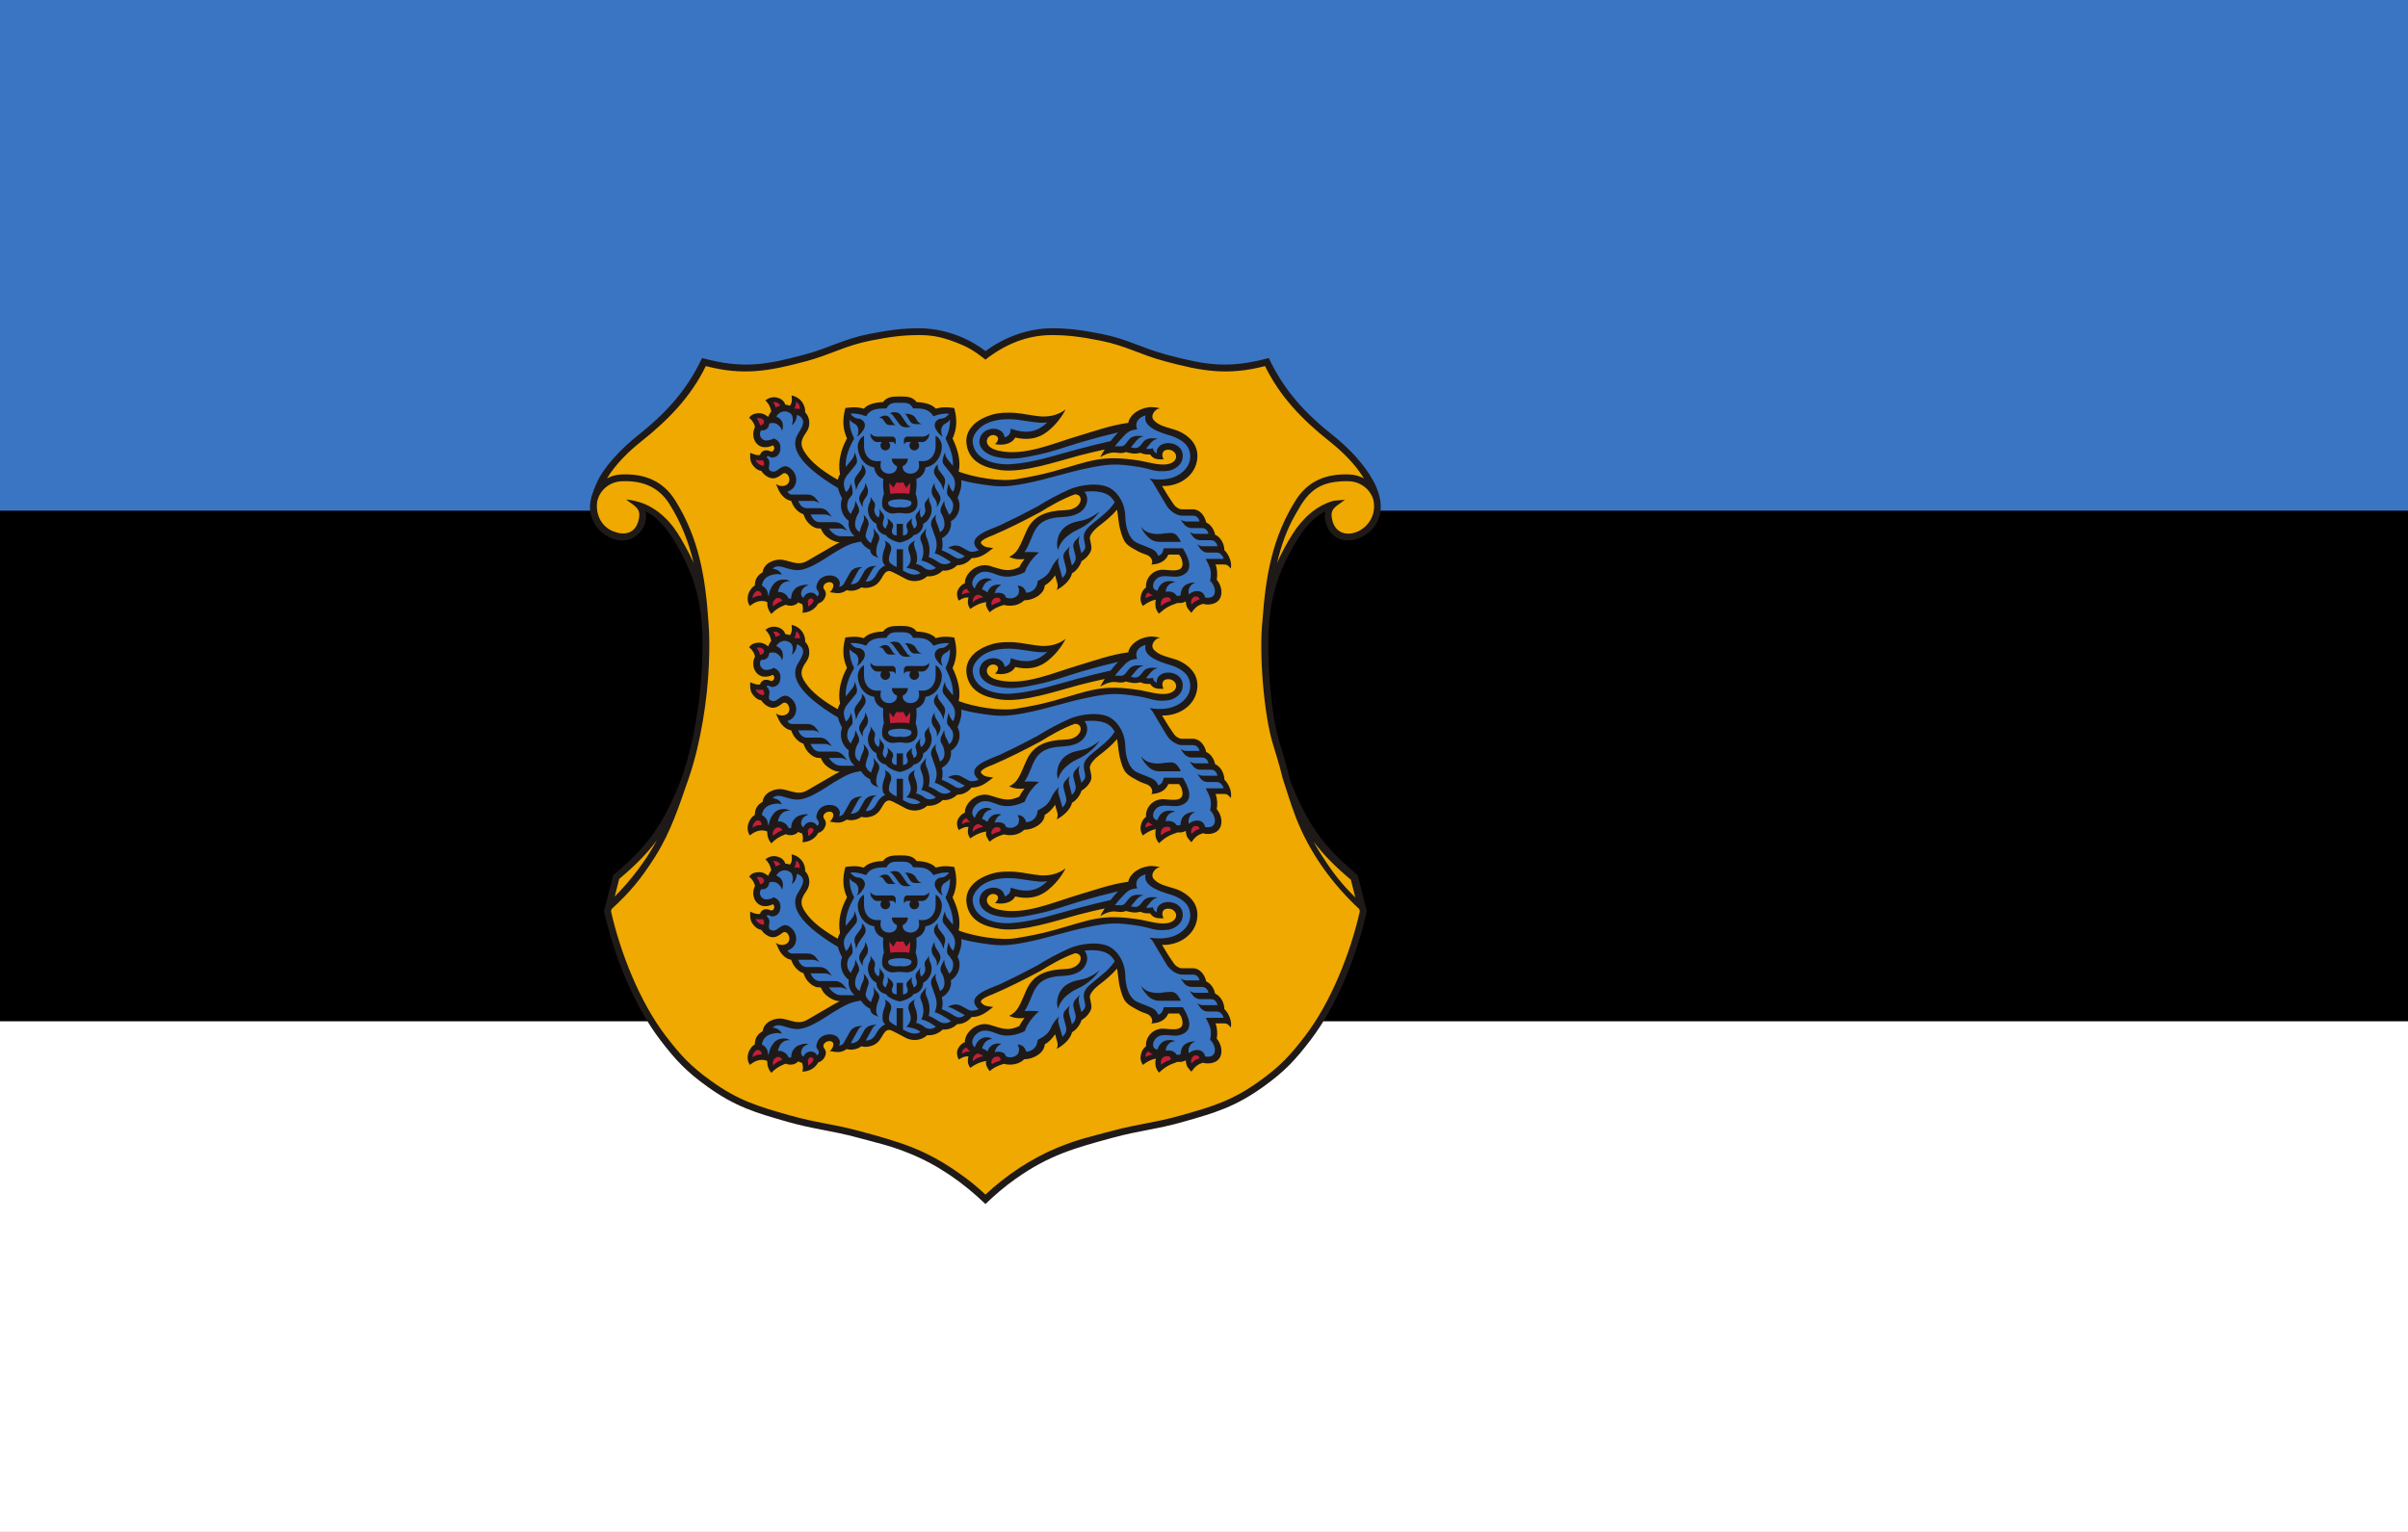 <?xml version="1.0" encoding="UTF-8" standalone="no"?>
<!-- Created with Inkscape (http://www.inkscape.org/) -->

<svg
   xmlns:svg="http://www.w3.org/2000/svg"
   xmlns="http://www.w3.org/2000/svg"
   xmlns:xlink="http://www.w3.org/1999/xlink"
   version="1.1"
   width="1100"
   height="700"
   id="svg2932">
  <defs
     id="defs2934" />
  <rect
     width="1100"
     height="700"
     x="-4.8828124e-06"
     y="3.9062456e-08"
     id="rect2820"
     style="fill:#3a75c4" />
  <rect
     width="1100"
     height="466.667"
     x="-4.8828124e-06"
     y="233.333"
     id="rect2822"
     style="fill:#000000" />
  <rect
     width="1100"
     height="233.333"
     x="-4.8828124e-06"
     y="466.667"
     id="rect2824"
     style="fill:#ffffff" />
  <g
     transform="matrix(1.097,0,0,1.097,148.46,149.998)"
     id="CoA">
    <path
       d="M 275.014,11.27 C 270.712,7.896 267.915,6.32 262.8,4.39 257.052,2.222 253.002,1.421 247.331,1.421 c -6.875,0 -12.588,0.775 -20.469,2.344 -10.793,2.148 -16.406,5.781 -26.875,8.594 -10.528,2.829 -16.771,4.66 -27.656,4.063 -5.732,-0.314 -8.992,-0.84 -14.532,-2.344 -2.491,5.262 -4.203,8.126 -7.656,12.813 -4.181,5.676 -7.282,8.297 -12.344,13.203 -5.039,4.885 -8.77,6.707 -13.516,11.875 -4.356,4.745 -7.376,7.286 -9.922,13.203 -1.426,3.314 -2.585,5.3 -2.5,8.906 0.062,2.602 0.288,4.217 1.563,6.485 1.566,2.785 3.196,4.226 6.172,5.391 2.562,1.002 4.453,1.503 7.031,0.547 2.873,-1.066 4.431,-2.903 5.234,-5.859 0.472,-1.735 0.676,-2.944 0,-4.61 -0.458,-1.129 -0.919,-1.743 -1.875,-2.5 2.498,0.648 3.889,1.237 6.094,2.578 2.802,1.705 4.06,3.186 6.25,5.625 3.026,3.371 4.198,5.733 6.406,9.688 5.863,10.499 7.827,17.449 9.375,29.375 0.978,7.524 0.622,11.871 0.313,19.453 -0.52,12.751 -1.507,20 -4.45,32.417 -1.91,8.059 -2.902,12.71 -6.175,20.317 -6.849,15.92 -13.259,24.518 -26.563,35.625 l -3.594,14.219 c 2.603,11.66 4.773,18.173 9.688,29.063 4.377,9.7 6.972,15.297 13.438,23.75 6.418,8.39 10.665,12.894 19.24,19.063 11.469,8.25 19.591,10.676 33.183,14.531 11.016,3.125 17.897,3.514 29.141,6.563 8.614,2.336 13.672,3.359 21.875,6.719 7.875,3.226 12.112,5.713 19.063,10.625 4.849,3.427 7.458,5.579 11.746,9.688 4.288,-4.108 6.897,-6.261 11.746,-9.688 6.95,-4.912 11.187,-7.399 19.063,-10.625 8.203,-3.359 13.261,-4.383 21.875,-6.719 11.243,-3.049 18.125,-3.438 29.141,-6.563 13.591,-3.855 21.714,-6.281 33.183,-14.531 8.574,-6.169 12.822,-10.673 19.24,-19.063 6.465,-8.453 9.06,-14.05 13.438,-23.75 4.914,-10.89 7.084,-17.402 9.688,-29.063 l -3.594,-14.219 c -13.305,-11.106 -19.715,-19.704 -26.563,-35.625 -3.272,-7.606 -0.078,-0.625 -6.172,-20.313 -2.287,-7.389 -3.934,-19.669 -4.453,-32.422 -0.311,-7.582 -0.666,-11.929 0.312,-19.453 1.549,-11.926 3.513,-18.876 9.376,-29.375 2.207,-3.955 3.38,-6.317 6.406,-9.688 2.189,-2.439 3.447,-3.92 6.25,-5.625 2.204,-1.341 3.596,-1.93 6.094,-2.578 -0.956,0.757 -1.417,1.371 -1.875,2.5 -0.677,1.666 -0.473,2.875 0,4.61 0.803,2.956 2.361,4.793 5.234,5.859 2.578,0.956 4.469,0.455 7.031,-0.547 2.977,-1.165 4.605,-2.605 6.172,-5.391 1.273,-2.269 1.5,-3.884 1.563,-6.485 0.084,-3.606 -1.074,-5.592 -2.5,-8.906 -2.545,-5.917 -5.566,-8.458 -9.922,-13.203 -4.746,-5.168 -8.479,-6.99 -13.516,-11.875 -5.063,-4.906 -8.163,-7.527 -12.344,-13.203 -3.453,-4.687 -5.166,-7.551 -7.656,-12.813 -5.541,1.504 -8.801,2.029 -14.531,2.344 -10.887,0.598 -17.129,-1.233 -27.657,-4.063 C 339.576,9.545 333.963,5.913 323.17,3.764 315.289,2.196 309.576,1.42 302.701,1.42 c -5.671,0 -9.722,0.801 -15.469,2.969 -5.119,1.931 -7.916,3.507 -12.218,6.881 l 0,0 z"
       id="path2828"
       style="fill:#EFA900" />
    <path
       d="m 411.685,213.854 c 0.916,1.711 1.899,3.405 2.967,5.084 4.945,7.78 8.613,12.478 14.406,18.156 l -1.867,-7.384 c -6.522,-5.472 -11.406,-10.377 -15.506,-15.856 z M 113.485,71.463 c -1.118,5.361 1.22,11.052 6.629,13.169 4.529,1.771 8.938,0.938 10.38,-4.363 1.442,-5.305 -1.277,-5.931 -5.106,-8.96 4.732,0.534 11.308,2.023 18,9.478 2.738,3.05 4.606,6.394 6.589,9.943 1.333,2.389 2.501,4.715 3.523,7.002 -1.984,-8.439 -5.063,-16.527 -10.029,-24.469 -4.619,-7.387 -11.527,-9.901 -20.003,-9.525 -4.594,0.203 -8.712,3.255 -9.922,7.741 l -0.061,-0.016 0,0 z m 7.169,165.243 c 6.931,-6.988 12.87,-14.804 17.534,-23.407 -4.137,5.579 -9.069,10.548 -15.688,16.104 l -1.846,7.303 0,0 z M 396.5,97.677 c 1.723,-3.948 3.848,-7.872 6.489,-12.073 3.923,-6.237 9.848,-11.869 17.133,-13.761 l 4.599,-0.401 c -3.829,3.03 -6.625,3.522 -5.184,8.827 2.92,10.736 19.793,3.744 17.02,-8.809 -1.281,-4.468 -5.398,-7.52 -9.992,-7.723 -3.744,-0.166 -8.498,0.303 -11.838,1.929 -5.455,2.656 -7.792,6.985 -10.641,11.933 -3.583,6.219 -5.961,13.039 -7.586,20.078 z m 34.199,144.261 c -11.477,-10.689 -20.62,-23.436 -26.371,-38.063 -2.027,-5.159 -5.633,-16.751 -5.633,-16.751 -0.412,-1.805 -1.269,-5.236 -3.992,-14.032 -3.728,-12.046 -5.869,-38.006 -4.283,-51.735 1.285,-18.058 4.028,-34.075 13.735,-49.599 5.194,-8.307 12.974,-11.279 22.534,-10.855 2.107,0.094 4.131,0.664 5.928,1.623 -3.695,-6.018 -8.967,-11.176 -14.4,-15.49 C 407.237,38.316 397.64,28.522 391.459,15.753 375.771,19.855 364.864,17.811 349.676,13.73 339.241,10.927 333.649,7.299 322.892,5.158 315.118,3.611 309.482,2.842 302.7,2.842 c -10.417,0 -19.572,3.879 -27.654,10.21 -4.671,-3.64 -7.22,-5.248 -12.744,-7.332 -5.607,-2.116 -9.488,-2.878 -14.968,-2.878 -6.782,0 -12.417,0.77 -20.191,2.316 -10.758,2.142 -16.35,5.77 -26.784,8.572 -15.189,4.081 -26.097,6.125 -41.784,2.023 -6.181,12.771 -15.777,22.563 -26.757,31.283 -5.433,4.314 -10.706,9.473 -14.401,15.49 1.797,-0.959 3.821,-1.529 5.928,-1.623 9.56,-0.424 17.34,2.549 22.534,10.855 9.78,15.64 12.491,31.781 13.763,50.006 0.506,5.811 0.476,11.872 0.204,18.544 -0.565,13.872 -3.275,32.25 -8.302,46.888 -4.007,11.533 -7.487,22.545 -14.106,32.957 -5.938,9.339 -10.138,14.409 -18.103,21.787 l -0.23,0.909 c 3.863,17.215 11.999,37.816 22.794,51.931 6.353,8.305 10.503,12.702 18.941,18.772 11.257,8.098 19.177,10.47 32.741,14.317 11.01,3.124 17.888,3.512 29.125,6.559 16.611,4.505 27.048,7.422 41.385,17.555 4.525,3.198 7.143,5.316 10.927,8.888 8.717,-8.149 19.225,-15.144 30.271,-19.667 8.266,-3.386 13.361,-4.421 22.041,-6.775 11.237,-3.047 18.115,-3.435 29.125,-6.559 13.563,-3.848 21.484,-6.22 32.741,-14.317 8.438,-6.07 12.589,-10.468 18.941,-18.772 10.796,-14.114 18.931,-34.716 22.794,-51.931 l -0.232,-0.912 0,0 z M 275.016,9.541 c 7.793,-5.836 17.946,-9.539 27.683,-9.539 6.969,0 12.759,0.781 20.746,2.371 10.828,2.155 16.463,5.793 26.967,8.615 16.275,4.372 25.846,5.954 42.594,1.408 6.539,13.809 15.194,23.06 26.975,32.416 8.93,7.091 25.047,23.661 17.863,36.444 -4.598,8.181 -18.052,10.762 -21.044,-0.245 -0.435,-1.599 -0.722,-3.014 -0.212,-4.754 -6.611,3.273 -10.58,9.63 -14.056,15.854 -5.856,10.489 -8.407,19.728 -9.3,29.714 l -0.055,0.784 c -0.456,5.508 -0.412,11.258 -0.154,17.581 0.519,12.705 2.158,24.845 4.391,32.061 3.07,9.917 3.799,13.118 4.174,14.797 0.426,1.908 1.172,3.574 1.946,5.375 6.874,15.982 13.146,24.225 26.522,35.392 l 3.789,14.992 c -4.006,17.945 -12.195,38.973 -23.457,53.694 -6.481,8.475 -10.826,13.085 -19.537,19.353 -11.681,8.402 -20.006,10.881 -33.624,14.744 -11.022,3.127 -17.907,3.517 -29.157,6.567 -16.134,4.375 -26.578,7.301 -40.49,17.133 -4.601,3.252 -8.49,6.6 -12.554,10.494 -9.231,-8.844 -19.469,-16.097 -31.356,-20.965 -8.14,-3.334 -13.161,-4.345 -21.708,-6.662 -11.25,-3.051 -18.135,-3.44 -29.157,-6.567 -13.618,-3.863 -21.943,-6.342 -33.624,-14.744 -8.712,-6.268 -13.056,-10.878 -19.538,-19.353 -11.26,-14.72 -19.451,-35.749 -23.457,-53.694 l 3.79,-14.992 c 13.374,-11.168 19.646,-19.411 26.522,-35.393 6.455,-15.004 9.874,-36.623 10.511,-52.231 0.258,-6.328 0.3,-12.07 -0.145,-17.581 l -0.046,-0.546 -0.008,-0.109 -0.008,-0.106 c -0.894,-10.008 -3.444,-19.246 -9.302,-29.736 -3.476,-6.225 -7.444,-12.581 -14.055,-15.854 1.349,4.607 -1.985,9.962 -6.322,11.571 -5.594,2.076 -12.212,-1.73 -14.933,-6.572 -2.096,-3.729 -2.173,-7.112 -1.342,-10.507 0.051,-0.355 0.158,-0.692 0.276,-1.022 0.496,-1.681 1.186,-3.372 1.936,-5.117 3.061,-7.116 10.988,-15.03 16.991,-19.798 11.781,-9.356 20.438,-18.609 26.976,-32.416 16.748,4.546 26.318,2.964 42.593,-1.408 10.503,-2.822 16.138,-6.46 26.966,-8.615 7.987,-1.59 13.778,-2.371 20.746,-2.371 9.871,0 19.85,3.498 27.684,9.473 l 0,0.064 0,0 z"
       id="path2830"
       style="fill:#1f1a17" />
    <g
       id="lion">
      <path
         d="m 365.436,271.261 c -0.388,-1.206 -0.812,-1.96 -1.871,-2.653 -0.722,-0.472 -1.232,-0.707 -2.095,-0.707 h -4.698 c -1.192,0 -1.841,-0.463 -2.856,-1.087 -1.956,-1.201 -2.27,-2.788 -3.578,-4.674 -1.758,-2.535 -2.665,-4.035 -4.092,-6.771 2.369,0.301 3.795,0.218 6.113,-0.354 1.752,-0.433 2.791,-0.722 4.295,-1.719 2.551,-1.688 3.88,-3.355 4.648,-6.315 0.631,-2.427 0.658,-4.124 -0.354,-6.418 -1.199,-2.721 -3.1,-3.626 -5.709,-5.053 -1.958,-1.07 -3.346,-1.017 -5.407,-1.869 -1.897,-0.785 -3.238,-0.884 -4.749,-2.274 -0.912,-0.838 -1.691,-1.31 -1.921,-2.526 -0.272,-1.445 0.195,-2.636 1.378,-3.51 -2.158,-0.136 -3.547,0.223 -5.369,1.388 -0.988,0.631 -1.6,1.029 -2.224,2.021 -0.634,1.008 -0.849,1.739 -0.858,2.931 -3.748,0.676 -5.852,1.121 -9.551,2.021 -5.061,1.23 -7.838,2.22 -12.834,3.688 -6.658,1.956 -10.238,3.726 -17.029,5.153 -3.943,0.83 -6.176,1.655 -10.207,1.617 -2.479,-0.023 -3.891,-0.151 -6.315,-0.707 -1.856,-0.426 -2.83,-0.708 -4.296,-1.971 -1.36,-1.174 -2.169,-2.57 -1.667,-4.295 0.397,-1.365 1.247,-2.077 2.577,-2.577 1.181,-0.444 2.113,-0.527 3.234,0.051 0.805,0.415 1.363,0.797 1.617,1.667 0.234,0.806 0.129,1.437 -0.354,2.122 1.021,-0.068 1.635,-0.205 2.526,-0.707 2.426,-1.364 2.375,-1.971 2.931,-3.133 3.95,1.408 7.628,1.069 10.753,-0.151 3.234,-1.264 5.256,-4.245 7.529,-6.266 -4.144,1.516 -8.085,1.01 -13.238,0.252 -2.725,-0.4 -4.262,-0.837 -7.014,-0.808 -3.377,0.035 -5.447,0.063 -8.54,1.414 -2.339,1.022 -3.82,1.689 -5.407,3.688 -1.625,2.047 -2.651,3.815 -2.375,6.266 0.758,6.721 6.517,8.981 12.885,9.904 3.486,0.505 5.474,0.077 8.943,-0.304 4.423,-0.484 6.843,-1.276 11.167,-2.324 4.754,-1.151 7.349,-2.132 12.076,-3.385 5.809,-1.54 9.1,-2.352 14.957,-3.689 l -0.229,0.021 c -0.812,1.05 -1.581,2.036 -2.61,3.365 1.668,-0.96 2.859,-0.961 4.76,-1.162 1.666,-0.177 2.624,-0.063 4.295,0.051 2.025,0.138 3.131,0.558 5.154,0.707 1.612,0.12 2.527,0.142 4.144,0.102 0.317,0.701 0.631,1.077 1.263,1.516 0.729,0.504 1.288,0.673 2.174,0.657 -0.218,-1.117 -0.01,-1.947 0.707,-2.83 0.785,-0.966 1.689,-1.163 2.931,-1.264 1.685,-0.136 3.061,0.19 4.042,1.566 0.757,1.061 0.869,2.009 0.606,3.285 -0.313,1.525 -1.19,2.253 -2.476,3.133 -1.723,1.178 -3.17,0.915 -5.256,1.011 -3.451,0.157 -5.278,-1.174 -8.69,-1.719 -3.606,-0.574 -5.646,-1.053 -9.298,-1.111 -5.166,-0.083 -8.075,0.68 -13.137,1.718 -4.711,0.967 -7.226,2.095 -11.885,3.285 -4.688,1.196 -7.315,1.973 -12.076,2.829 -4.09,0.735 -6.406,1.41 -10.561,1.415 -3.631,0.004 -5.682,-0.386 -9.247,-1.062 -4.281,-0.811 -6.711,-1.067 -10.753,-3.031 0.418,-1.396 0.554,-2.232 0.596,-3.688 0.069,-2.365 -0.448,-3.692 -1.111,-5.963 -0.582,-1.989 -1.012,-3.094 -1.93,-4.952 1.159,-2.354 1.553,-3.896 1.667,-6.518 0.085,-1.962 -0.042,-3.108 -0.556,-5.003 -1.228,-0.197 -1.943,-0.231 -3.184,-0.151 -1.552,0.1 -2.441,0.283 -3.906,0.809 -0.456,-0.65 -0.752,-1.02 -1.415,-1.466 -1.314,-0.884 -2.502,-1.038 -4.194,-1.313 -1.028,-0.168 -1.622,-0.213 -2.663,-0.202 -0.312,-0.607 -0.582,-0.929 -1.127,-1.339 -0.802,-0.604 -1.463,-0.605 -2.451,-0.783 -1.028,-0.186 -1.632,-0.112 -2.676,-0.112 -1.046,0 -1.65,-0.073 -2.68,0.112 -0.987,0.178 -1.649,0.18 -2.451,0.783 -0.545,0.41 -0.815,0.731 -1.127,1.339 -1.042,-0.011 -1.635,0.034 -2.663,0.202 -1.692,0.275 -2.88,0.43 -4.194,1.313 -0.663,0.446 -0.959,0.815 -1.415,1.466 -1.464,-0.525 -2.354,-0.709 -3.906,-0.809 -1.24,-0.08 -1.956,-0.046 -3.183,0.151 -0.514,1.895 -0.642,3.041 -0.556,5.003 0.114,2.621 0.509,4.163 1.667,6.518 -1.096,1.904 -1.606,3.061 -2.273,5.154 -0.648,2.032 -1.011,3.225 -1.112,5.356 -0.086,1.817 0.006,2.873 0.404,4.648 -0.713,0.979 -1.004,1.679 -1.162,2.88 -0.061,0.463 -0.092,0.834 -0.051,1.213 -3.367,-1.654 -5.197,-2.784 -8.186,-5.053 -2.689,-2.041 -4.337,-3.151 -6.417,-5.812 -1.044,-1.334 -1.801,-2.043 -2.375,-3.638 -0.42,-1.168 -0.631,-1.895 -0.556,-3.133 0.093,-1.531 0.698,-2.307 1.364,-3.688 0.545,-1.13 1.277,-1.572 1.617,-2.779 0.326,-1.158 0.458,-1.934 0.101,-3.082 -0.355,-1.145 -0.818,-1.818 -1.819,-2.477 -1.137,-0.747 -2.112,-0.919 -3.436,-0.606 -1.158,-1.32 -2.459,-1.821 -4.204,-1.616 -1.464,0.171 -2.249,0.82 -3.285,1.869 -1.084,1.098 -1.364,2.021 -1.869,3.486 l -1.163,0.152 c 0.226,1.377 -0.504,2.614 -1.819,3.082 -0.854,0.304 -1.526,0.245 -2.314,-0.202 -0.705,1.196 -0.821,2.213 -0.404,3.537 0.448,1.423 1.199,2.351 2.627,2.779 1.202,0.359 1.93,-0.438 3.184,-0.455 0.69,-0.01 1.175,-0.253 1.769,0.101 0.782,0.468 0.826,1.263 0.859,2.173 0.035,0.979 -0.048,1.771 -0.818,2.375 -0.647,0.509 -1.264,0.247 -2.072,0.404 -0.547,-0.739 -1.56,-0.916 -2.324,-0.404 -0.506,0.339 -0.738,0.756 -0.758,1.364 1.169,0.496 1.803,1.364 1.92,2.628 0.102,1.093 -0.09,1.656 -1.011,2.627 0.376,0.607 0.678,1.071 1.324,1.517 0.874,0.602 1.577,0.856 2.627,0.707 0.961,-0.137 1.329,-0.733 2.173,-1.213 0.652,-0.37 0.924,-0.86 1.667,-0.96 0.998,-0.133 1.627,0.338 2.375,1.011 0.971,0.874 1.329,1.775 1.314,3.082 -0.013,1.142 -0.289,1.888 -1.062,2.729 -0.991,1.079 -2.087,1.471 -3.537,1.264 0.438,1.009 0.836,1.553 1.667,2.273 0.873,0.757 1.473,1.364 2.627,1.364 h 0.849 c 0.163,2.024 0.9,3.346 2.537,4.548 0.875,0.643 1.47,0.996 2.425,1.111 0.251,1.138 0.537,1.78 1.213,2.729 1.369,1.921 2.857,3.317 5.205,3.083 l 0.505,-0.051 c 0.661,1.697 1.329,2.625 2.729,3.79 1.627,1.354 2.885,2.102 5.002,2.108 l 4.396,0.014 -6.67,3.638 -11.117,6.569 c -1.802,1.064 -3.116,1.454 -5.205,1.313 -1.542,-0.104 -2.278,-0.838 -3.79,-1.162 -1.63,-0.35 -2.605,-0.812 -4.245,-0.505 -1.542,0.287 -2.709,0.519 -3.587,1.818 -0.551,0.816 -0.733,1.44 -0.708,2.426 -1.163,0.608 -1.775,1.146 -2.526,2.223 -0.86,1.232 -1.175,2.14 -1.263,3.639 l -0.01,0.252 c 0.617,0.019 0.99,0.131 1.516,0.455 1.321,0.815 1.814,2.359 1.213,3.79 0.549,0.005 0.881,0.091 1.364,0.354 0.466,0.253 0.71,0.473 1.011,0.909 0.518,-1.189 1.237,-1.835 2.476,-2.223 0.998,-0.313 1.744,-0.367 2.678,0.101 0.98,0.491 1.49,1.151 1.718,2.224 h 0.118 c 0.598,0.282 1.004,0.355 1.661,0.303 1.22,-0.098 2.048,-0.639 2.627,-1.718 l 3.133,1.516 c 0.128,-0.984 0.549,-1.619 1.405,-2.122 0.673,-0.396 1.214,-0.549 1.971,-0.354 0.986,0.254 1.596,0.916 1.769,1.92 0.814,-0.274 1.162,-0.608 1.627,-1.263 0.469,-0.661 0.708,-1.162 0.657,-1.971 -0.054,-0.862 -0.909,-1.113 -1.011,-1.971 -0.087,-0.737 0.023,-1.205 0.354,-1.87 0.777,-1.563 2.359,-2.031 4.093,-1.818 0.817,0.101 1.39,0.174 1.971,0.758 1.028,1.034 0.982,2.762 -0.101,3.739 0.877,0.139 1.413,0.114 2.274,-0.102 0.966,-0.242 1.511,-0.521 2.274,-1.162 0.985,0.374 1.629,0.459 2.678,0.354 1.439,-0.145 2.319,-0.538 3.386,-1.516 1.302,0.461 2.19,0.512 3.537,0.202 1.367,-0.314 2.136,-0.781 3.133,-1.769 0.917,-0.908 0.904,-1.827 1.718,-2.83 0.615,-0.757 0.909,-1.307 1.769,-1.768 0.632,-0.34 1.051,-0.495 1.769,-0.506 0.891,-0.013 1.344,0.381 2.173,0.708 1.558,0.614 2.262,1.332 3.79,2.021 1.421,0.642 2.188,1.259 3.739,1.415 1.122,0.113 1.809,0.099 2.88,-0.253 1.205,-0.395 1.876,-0.829 2.729,-1.769 1.327,0.221 2.168,0.146 3.436,-0.303 1.334,-0.474 2.073,-0.986 2.981,-2.072 1.107,0.2 1.8,0.164 2.88,-0.151 1.38,-0.402 2.163,-0.915 3.082,-2.021 1.195,0.095 1.933,-0.027 3.032,-0.506 1.333,-0.579 2.053,-1.196 2.83,-2.426 1.393,0.048 2.214,-0.068 3.537,-0.505 1.255,-0.413 1.947,-0.778 2.997,-1.58 -1.045,-0.181 -1.67,-0.521 -2.39,-1.3 -0.528,-0.572 -0.926,-0.967 -0.97,-1.743 -0.069,-1.225 1.033,-1.808 2.031,-2.4 2.466,-1.466 4.896,-2.215 7.999,-3.688 6.139,-2.916 9.564,-4.641 15.563,-7.832 2.54,-1.494 3.95,-2.388 6.595,-3.688 2.777,-1.367 4.897,-2.661 7.172,-3.603 0.438,-0.073 1.125,-0.188 1.125,-0.188 1.758,-0.165 3.234,0.8 3.789,2.476 0.457,1.38 -0.054,2.396 -0.809,3.639 -0.948,1.561 -2.164,1.953 -3.84,2.678 -2.457,1.062 -4.201,0.213 -6.822,0.758 -1.924,0.4 -3.084,0.503 -4.85,1.364 -2.07,1.009 -3.175,1.87 -4.649,3.639 -1.507,1.807 -1.741,3.244 -2.779,5.355 -0.817,1.662 -0.973,2.77 -2.021,4.295 -0.807,1.174 -1.355,1.791 -2.426,2.729 h 5.861 c -0.762,1.155 -1.184,1.811 -1.92,2.981 -0.701,1.116 -1.091,1.75 -1.77,2.881 -1.213,0.61 -1.956,0.873 -3.283,1.162 -1.334,0.289 -2.125,0.392 -3.487,0.303 -1.837,-0.12 -2.755,-0.844 -4.548,-1.263 -1.719,-0.403 -2.694,-1.084 -4.446,-0.859 -1.68,0.215 -2.677,0.693 -3.941,1.819 -1.082,0.963 -1.793,1.66 -2.072,3.082 -0.246,1.253 -0.146,2.136 0.505,3.233 0.483,0.815 0.926,1.232 1.769,1.668 0.826,-0.188 1.347,-0.188 2.172,0 0.808,0.184 1.225,0.459 1.92,0.909 0.901,0.584 1.37,1.017 2.021,1.869 0.911,-0.858 1.683,-1.204 2.931,-1.313 1.039,-0.091 1.736,-0.038 2.627,0.506 0.813,0.495 1.221,0.983 1.567,1.869 0.993,0.346 1.633,0.418 2.678,0.303 1.103,-0.121 1.741,-0.366 2.679,-0.96 0.613,-0.389 0.936,-0.665 1.414,-1.212 1.35,0.12 2.18,-0.002 3.436,-0.506 2.384,-0.956 3.705,-2.429 4.396,-4.901 1.258,-0.667 1.928,-1.164 2.931,-2.173 1.676,-1.684 2.431,-2.97 3.083,-5.255 l 2.021,7.226 c 1.028,-0.539 1.57,-0.997 2.274,-1.92 0.863,-1.132 1.201,-1.971 1.363,-3.385 1.023,-0.475 1.572,-0.88 2.324,-1.719 0.896,-0.997 1.289,-1.732 1.617,-3.031 1.079,-0.62 1.645,-1.104 2.426,-2.072 0.785,-0.975 1.316,-1.593 1.516,-2.829 0.148,-0.918 -0.127,-1.448 -0.201,-2.375 -0.085,-1.044 -0.43,-1.655 -0.203,-2.678 0.274,-1.238 0.977,-1.739 1.77,-2.729 1.476,-1.844 2.833,-2.371 4.598,-3.94 1.459,-1.299 2.342,-1.972 3.688,-3.386 1.257,-1.319 1.927,-2.128 3.003,-3.576 0.328,0.734 0.592,1.766 0.879,2.919 0.609,2.453 0.504,3.79 0.908,6.417 0.438,2.838 0.695,4.759 2.638,6.872 1.413,1.538 2.702,1.851 4.548,2.83 1.715,0.91 3.15,0.69 4.537,2.048 0.969,0.948 1.413,1.665 1.83,2.954 1.199,-0.122 1.925,-0.432 2.843,-1.212 0.866,-0.738 1.271,-1.351 1.603,-2.439 h 6.257 c 0.773,1.003 1.118,1.679 1.476,2.894 0.428,1.459 0.876,2.509 0.242,3.891 -0.576,1.257 -1.43,1.775 -2.719,2.274 -1.342,0.519 -2.25,0.072 -3.688,0.101 -1.754,0.035 -2.851,-0.552 -4.497,0.051 -1.467,0.536 -2.378,1.089 -3.184,2.426 -0.679,1.126 -1.055,2.003 -0.758,3.284 0.46,1.988 2.318,3.245 4.336,2.931 l 0.556,0.556 c 0.981,-0.759 1.95,-0.932 3.133,-0.556 0.985,0.313 1.554,0.795 2.021,1.718 1.516,0.505 2.764,0.792 4.447,0.354 0.662,-0.172 1.03,-0.321 1.627,-0.656 0.691,-1.088 1.592,-1.594 2.88,-1.617 0.892,-0.017 1.444,0.194 2.173,0.707 0.845,0.595 1.249,1.175 1.516,2.173 1.002,0.294 1.676,0.294 2.678,0 1.359,-0.398 2.227,-0.993 2.83,-2.273 0.588,-1.248 0.354,-2.204 0,-3.537 -0.342,-1.288 -0.749,-2.016 -1.668,-2.981 0.279,-1.353 0.314,-2.166 0.152,-3.537 -0.182,-1.535 -0.452,-2.416 -1.162,-3.789 h 6.721 c -0.098,-0.913 -0.206,-1.449 -0.607,-2.274 -0.556,-1.145 -1.096,-2.259 -2.052,-2.737 0.212,-1.167 0.077,-2.002 -0.524,-3.073 -0.553,-0.985 -1.096,-1.501 -2.123,-1.971 -0.383,-0.176 -0.672,-0.297 -1.01,-0.358 -0.014,-1.073 -0.158,-1.709 -0.707,-2.674 -0.748,-1.311 -1.52,-1.995 -2.932,-2.526 -0.005,-0.652 -0.065,-1.028 -0.264,-1.645 l 0,0 z"
         id="path2837"
         style="fill:#3A75C3" />
      <path
         d="m 239.379,261.193 c -0.887,0 -1.409,-0.104 -2.288,0.038 -1.029,0.167 -1.816,0.194 -2.553,0.776 -0.492,-1.725 -0.647,-2.72 -0.772,-4.565 -0.121,-1.79 -0.081,-2.819 0.158,-4.599 l 0.045,0.112 c 0.369,0.048 0.749,0.061 1.151,0.04 1.736,-0.091 3.157,-0.598 3.891,-2.173 0.272,-0.586 0.357,-0.972 0.355,-1.618 -0.002,0.646 0.081,1.032 0.352,1.618 0.731,1.576 2.155,2.082 3.891,2.173 0.403,0.021 0.783,0.008 1.151,-0.04 l 0.045,-0.112 c 0.239,1.779 0.279,2.809 0.158,4.599 -0.125,1.846 -0.28,2.841 -0.772,4.565 -0.736,-0.582 -1.523,-0.609 -2.553,-0.776 -0.878,-0.142 -1.371,-0.038 -2.259,-0.038 z M 183.96,247.967 c 0.083,-0.693 0.004,-1.13 -0.278,-1.769 -0.28,-0.635 -0.554,-0.977 -1.111,-1.39 -0.832,0.276 -1.347,0.353 -2.224,0.328 -0.854,-0.023 -1.35,-0.123 -2.147,-0.43 -0.005,1.275 0.284,2.093 1.086,3.083 1.081,1.332 2.303,1.878 4.017,1.794 0.414,-0.54 0.576,-0.94 0.657,-1.616 l 0,0 z m -3.74,-15.134 c -0.006,-1.202 -0.208,-1.937 -0.82,-2.972 -0.359,-0.607 -0.623,-0.929 -1.15,-1.399 0.823,-0.568 1.451,-0.763 2.451,-0.758 1.418,0.008 2.385,0.469 3.284,1.566 0.21,0.732 0.162,1.263 -0.177,1.945 -0.316,0.637 -0.689,0.925 -1.314,1.264 -0.789,0.428 -1.392,0.522 -2.274,0.354 l 0,0 z m 9.45,-8.16 c -0.558,0.18 -0.862,0.341 -1.339,0.682 -0.521,0.373 -0.789,0.642 -1.163,1.162 -0.064,-1.025 -0.191,-1.615 -0.556,-2.576 -0.386,-1.021 -0.706,-1.577 -1.392,-2.426 1.024,-0.544 1.845,-0.628 2.958,-0.303 1.603,0.467 2.569,1.581 2.805,3.233 -0.519,0.016 -0.818,0.068 -1.313,0.228 z m 8.01,1.414 c -0.68,-0.431 -1.126,-0.626 -1.92,-0.758 -0.622,-0.104 -0.995,-0.104 -1.617,0 0.549,-0.849 0.788,-1.396 1.036,-2.375 0.238,-0.94 0.291,-1.509 0.228,-2.477 1.833,0.716 2.854,1.845 3.385,3.739 0.301,1.072 0.313,1.772 0.051,2.854 -0.397,-0.441 -0.661,-0.665 -1.163,-0.983 l 0,0 z m -14.503,77.41 c 0.101,-0.912 -0.031,-1.513 -0.505,-2.299 -0.382,-0.633 -0.729,-0.938 -1.365,-1.314 -0.531,-0.314 -0.88,-0.438 -1.491,-0.53 -1.168,0.608 -1.778,1.252 -2.324,2.451 -0.542,1.189 -0.627,2.063 -0.328,3.335 1.139,-0.905 1.958,-1.284 3.385,-1.566 1.006,-0.2 1.613,-0.217 2.628,-0.077 z m 8.236,0.33 c -0.456,-0.441 -0.759,-0.651 -1.313,-0.961 -0.654,-0.364 -1.063,-0.52 -1.794,-0.682 -0.567,0.134 -0.885,0.275 -1.364,0.606 -0.661,0.457 -1.014,0.831 -1.339,1.566 -0.342,0.771 -0.299,1.307 -0.243,2.147 0.059,0.884 0.192,1.397 0.571,2.198 1.067,-1.041 1.75,-1.564 3.032,-2.324 1.221,-0.725 1.968,-1.06 3.32,-1.491 -0.29,-0.448 -0.485,-0.688 -0.87,-1.059 l 0,0 z m 12.506,-0.632 c -0.495,-0.446 -0.9,-0.677 -1.566,-0.683 -0.771,-0.006 -1.233,0.329 -1.769,0.885 -0.468,0.485 -0.783,1.541 -0.783,1.541 0.23,0.624 0.25,1.04 0.263,1.718 0.013,0.735 -0.041,1.161 -0.237,1.87 1.359,-0.106 2.197,-0.462 3.218,-1.364 0.922,-0.815 1.36,-1.487 1.667,-2.679 0,0 -0.355,-0.894 -0.793,-1.288 l 0,0 z m 65.132,-3.209 c -0.215,-0.556 -0.581,-1.414 -0.581,-1.414 -1.443,-0.076 -2.543,0.095 -3.461,1.188 -0.883,1.05 -1.086,2.166 -0.631,3.461 0.862,-0.505 1.404,-0.724 2.375,-0.96 1.151,-0.281 1.853,-0.327 3.032,-0.202 -0.001,-0.001 -0.425,-1.274 -0.734,-2.073 l 0,0 z m 5.306,2.097 c -0.438,-0.519 -0.871,-0.645 -1.516,-0.858 -0.559,-0.186 -0.903,-0.238 -1.491,-0.228 -0.631,0.35 -0.965,0.619 -1.44,1.162 -0.67,0.767 -1.064,1.313 -1.188,2.324 -0.107,0.875 -0.004,1.442 0.404,2.224 1.094,-0.839 1.776,-1.248 3.032,-1.819 1.043,-0.475 0.924,-0.544 2.779,-0.96 10e-4,0 -0.094,-1.268 -0.58,-1.845 z m 7.68,1.542 c -0.524,-1.102 -1.685,-1.154 -2.904,-1.162 -0.418,-0.003 -0.506,0.05 -1.063,0.126 -0.443,0.464 -0.662,0.77 -0.959,1.339 -0.462,0.886 -0.803,1.487 -0.657,2.476 0.09,0.612 0.237,0.97 0.606,1.466 0.967,-0.705 1.562,-1.05 2.652,-1.541 0.896,-0.402 1.25,-0.566 2.375,-0.834 0,-10e-4 0.264,-1.212 -0.05,-1.87 l 0,0 z m 61.595,-4.297 c -1.646,0.69 -2.548,1.788 -2.905,3.537 -0.197,0.968 -0.16,1.59 0.151,2.526 0.995,-0.727 1.606,-1.083 2.729,-1.591 1.371,-0.621 2.206,-0.878 3.689,-1.138 l 0.404,-0.479 -4.068,-2.855 0,0 z m 16.321,4.347 c -0.42,0.893 -0.382,1.563 -0.165,2.526 0.177,0.78 0.392,1.225 0.897,1.844 0.682,-0.935 1.172,-1.413 2.123,-2.071 0.932,-0.645 1.413,-0.897 2.627,-1.238 -0.266,-0.998 -0.195,-1.56 -0.858,-2.198 -0.646,-0.622 -1.269,-0.85 -2.163,-0.783 -1.214,0.09 -1.942,0.818 -2.461,1.92 l 0,0 z m -12.961,2.526 c -0.025,-1.392 0.182,-2.461 1.264,-3.335 0.737,-0.596 1.354,-0.741 2.299,-0.783 0.709,-0.031 1.143,0.023 1.795,0.303 1.061,0.455 1.658,1.52 1.591,2.552 -1.275,0.322 -1.997,0.567 -3.157,1.188 -1.359,0.727 -2.084,1.271 -3.158,2.375 -0.463,-0.808 -0.619,-1.37 -0.634,-2.3 z"
         id="path2839"
         style="fill:#C51F3A" />
      <path
         d="m 235.118,226.579 0.695,-0.253 c 0.561,-0.204 0.919,-0.247 1.516,-0.215 0.708,0.04 1.157,0.119 1.743,0.519 0.395,0.269 0.58,0.486 0.85,0.88 l 2.323,3.383 c 0.211,0.308 0.321,0.505 0.62,0.729 0.401,0.3 0.71,0.409 1.21,0.428 -0.7,0.291 -1.15,0.377 -1.908,0.366 -0.853,-0.012 -1.402,-0.072 -2.122,-0.53 -0.415,-0.264 -0.632,-0.463 -0.922,-0.859 l -2.543,-3.469 c -0.152,-0.208 -0.247,-0.322 -0.445,-0.486 -0.341,-0.282 -0.587,-0.401 -1.017,-0.493 l 0,0 z m -4.472,1.933 0.645,-0.366 c 0.628,-0.357 1.034,-0.561 1.756,-0.594 0.42,-0.019 0.677,-0.021 1.072,0.126 0.565,0.211 0.847,0.497 1.183,0.998 l 0.903,1.352 c 0.183,0.274 0.263,0.448 0.48,0.695 0.311,0.353 0.526,0.527 0.935,0.758 h -2.21 c -0.572,0 -0.941,-0.029 -1.428,-0.328 -0.416,-0.256 -0.57,-0.521 -0.846,-0.923 l -0.777,-1.13 c -0.28,-0.408 -0.635,-0.514 -1.125,-0.588 -0.227,-0.034 -0.361,-0.034 -0.588,0 l 0,0 z m 10.827,-1.729 h 0.568 c 0.475,0 0.748,0.018 1.213,0.113 0.643,0.132 1.026,0.227 1.579,0.581 0.426,0.273 0.692,0.442 0.96,0.872 l 0.758,1.213 c 0.212,0.339 0.334,0.54 0.632,0.808 0.465,0.419 0.824,0.596 1.44,0.708 h -2.602 c -0.61,0 -1.002,-0.021 -1.529,-0.329 -0.478,-0.279 -0.682,-0.563 -0.973,-1.035 l -0.631,-1.023 c -0.41,-0.664 -0.557,-1.119 -1.125,-1.655 -0.108,-0.103 -0.173,-0.159 -0.29,-0.253 l 0,0 z m 63.783,56.73 c -0.499,-1.703 -0.536,-2.814 -0.151,-4.547 0.298,-1.345 0.601,-2.059 1.414,-3.234 0.91,-1.313 1.751,-2.057 3.234,-2.843 2.072,-1.099 3.386,-1.199 5.609,-1.705 1.716,-0.39 2.654,-0.813 4.193,-1.667 1.263,-0.7 1.942,-1.176 3.032,-2.122 -1.425,2.032 -2.413,3.091 -4.346,4.648 -1.579,1.273 -2.425,1.819 -4.396,2.779 -1.784,0.869 -2.531,1.229 -3.94,2.324 -1.387,1.076 -2.213,1.721 -3.184,3.184 -0.755,1.139 -1.091,1.868 -1.465,3.183 l 0,0 z m 34.562,-9.701 c 0.529,1.397 0.986,2.16 1.971,3.284 1.18,1.347 1.979,2.199 3.689,2.729 0.891,0.276 1.44,0.304 2.374,0.304 h 8.54 c -0.275,-0.688 -0.48,-1.064 -0.91,-1.668 -0.484,-0.682 -0.756,-1.122 -1.465,-1.566 -1.242,-0.777 -2.275,-0.396 -3.739,-0.354 -1.031,0.029 -1.597,0.268 -2.628,0.304 -1.243,0.042 -1.967,0.062 -3.184,-0.202 -1.193,-0.261 -1.922,-0.421 -2.93,-1.112 -0.782,-0.538 -1.182,-0.938 -1.718,-1.719 z M 222.286,255.849 c -0.311,0.523 -0.422,0.854 -0.657,1.415 -0.204,0.485 -0.31,0.765 -0.48,1.263 -0.084,-0.673 -0.146,-1.052 -0.278,-1.718 -0.126,-0.636 -0.362,-0.97 -0.379,-1.617 -0.025,-0.963 0.111,-1.599 0.682,-2.374 l 1.971,-2.679 c 0.314,-0.427 0.371,-0.762 0.43,-1.288 0.045,-0.402 0.033,-0.641 -0.051,-1.036 0.47,0.362 0.706,0.628 1.011,1.137 0.451,0.753 0.667,1.3 0.581,2.173 -0.074,0.747 -0.324,1.156 -0.758,1.769 l -1.553,2.189 c -0.209,0.294 -0.335,0.455 -0.519,0.766 z m 2.628,-0.227 c 0.423,0.607 0.619,0.992 0.859,1.692 0.225,0.656 0.365,1.05 0.354,1.743 -0.012,0.71 -0.138,1.121 -0.429,1.769 -0.268,0.596 -0.613,0.821 -0.935,1.39 -0.362,0.641 -0.633,0.997 -0.783,1.718 -0.138,0.666 -0.138,1.078 0,1.743 -0.39,-0.514 -0.583,-0.831 -0.859,-1.415 -0.392,-0.828 -0.71,-1.332 -0.682,-2.248 0.027,-0.879 0.356,-1.341 0.758,-2.122 0.307,-0.596 0.618,-0.851 0.935,-1.44 0.33,-0.614 0.568,-0.959 0.708,-1.643 0.09,-0.454 0.107,-0.725 0.074,-1.187 z m 31.53,0.227 c 0.31,0.523 0.422,0.854 0.657,1.415 0.204,0.485 0.309,0.765 0.48,1.263 0.084,-0.673 0.146,-1.052 0.278,-1.718 0.126,-0.636 0.362,-0.97 0.379,-1.617 0.025,-0.963 -0.111,-1.599 -0.682,-2.374 l -1.971,-2.679 c -0.314,-0.427 -0.371,-0.762 -0.429,-1.288 -0.045,-0.402 -0.033,-0.641 0.05,-1.036 -0.47,0.362 -0.706,0.628 -1.01,1.137 -0.451,0.753 -0.668,1.3 -0.581,2.173 0.074,0.747 0.324,1.156 0.758,1.769 l 1.552,2.189 c 0.208,0.294 0.334,0.455 0.519,0.766 l 0,0 z m -2.628,-0.227 c -0.423,0.607 -0.619,0.992 -0.859,1.692 -0.225,0.656 -0.365,1.05 -0.354,1.743 0.012,0.71 0.139,1.121 0.43,1.769 0.268,0.596 0.613,0.821 0.935,1.39 0.363,0.641 0.633,0.997 0.783,1.718 0.139,0.666 0.139,1.078 0,1.743 0.391,-0.514 0.583,-0.831 0.859,-1.415 0.392,-0.828 0.71,-1.332 0.682,-2.248 -0.027,-0.879 -0.356,-1.341 -0.758,-2.122 -0.306,-0.596 -0.618,-0.851 -0.935,-1.44 -0.33,-0.614 -0.569,-0.959 -0.708,-1.643 -0.091,-0.454 -0.108,-0.725 -0.075,-1.187 z m -10.442,-15.621 c 0,-0.566 0.234,-1.079 0.61,-1.446 h -1.587 c -0.407,0 -0.623,0.222 -0.91,0.51 -0.2,0.202 -0.295,0.344 -0.404,0.606 l -0.001,-1.21 c 0,-0.643 -0.109,-1.127 0.304,-1.619 0.292,-0.349 0.557,-0.579 1.011,-0.579 h 6.631 c 0.5,0 0.794,-0.078 1.252,-0.28 0.599,-0.265 0.922,-0.522 1.313,-1.048 0.083,1.043 -0.16,1.763 -0.859,2.54 -0.586,0.652 -1.094,1.08 -1.971,1.08 h -1.957 c 0.376,0.367 0.609,0.88 0.609,1.446 0,1.116 -0.905,2.021 -2.021,2.021 -1.116,0 -2.02,-0.905 -2.02,-2.021 z m -12.06,0 c 0,-0.566 0.233,-1.079 0.609,-1.446 h -1.957 c -0.876,0 -1.385,-0.428 -1.971,-1.08 -0.699,-0.777 -0.942,-1.497 -0.859,-2.54 0.392,0.525 0.714,0.783 1.314,1.048 0.458,0.202 0.751,0.28 1.251,0.28 h 6.631 c 0.454,0 0.719,0.23 1.011,0.579 0.413,0.492 0.304,0.977 0.304,1.619 l 0,1.21 c -0.109,-0.263 -0.204,-0.404 -0.404,-0.606 -0.287,-0.288 -0.503,-0.51 -0.91,-0.51 h -1.587 c 0.376,0.367 0.61,0.88 0.61,1.446 0,1.116 -0.905,2.021 -2.021,2.021 -1.116,0.001 -2.021,-0.905 -2.021,-2.021 z m 8.058,40.398 c -0.653,-0.12 -1.02,-0.213 -1.65,-0.423 -1.129,-0.374 -1.75,-0.663 -2.753,-1.313 -0.647,-0.384 -1.073,-0.831 -1.331,-1.32 -2.309,-0.38 -4.022,-2.363 -4.024,-4.734 -3.055,-1.569 -4.417,-5.509 -2.892,-8.578 0,0 0.323,-0.671 0.415,-1.132 0.118,-0.59 0.118,-0.952 0,-1.542 0.341,0.516 0.536,0.805 0.884,1.314 0.332,0.485 0.631,0.69 0.859,1.237 0.253,0.606 0.126,1.542 0.126,1.542 -0.682,1.869 -0.039,3.52 1.491,4.587 0,0 0.295,-0.703 0.391,-1.177 0.107,-0.532 0.124,-0.848 0.088,-1.39 -0.031,-0.475 -0.079,-0.744 -0.215,-1.2 0.336,0.538 0.54,0.834 0.922,1.34 0.256,0.338 0.468,0.479 0.682,0.846 0.269,0.461 0.422,0.757 0.455,1.289 0.029,0.479 -0.232,1.207 -0.232,1.207 -0.181,0.787 -0.465,1.449 -0.236,2.239 0.195,0.671 0.604,1.152 1.16,1.397 0.203,-0.735 0.534,-1.473 0.869,-2.162 0,0 0.073,-0.541 0.057,-0.889 -0.024,-0.513 -0.089,-0.81 -0.278,-1.288 0.461,0.373 0.713,0.596 1.137,1.011 0.359,0.351 0.451,0.501 0.884,0.935 0.276,0.276 0.516,0.992 0.404,1.643 -0.056,0.322 -0.303,0.783 -0.303,0.783 -0.343,0.823 -0.363,1.745 0.328,2.375 0.438,0.398 0.861,0.355 1.44,0.479 l -0.004,-4.825 h 2.636 l -0.004,4.825 c 0.579,-0.124 1.002,-0.081 1.44,-0.479 0.691,-0.63 0.671,-1.552 0.329,-2.375 0,0 -0.248,-0.461 -0.303,-0.783 -0.111,-0.65 0.128,-1.366 0.404,-1.643 0.434,-0.434 0.525,-0.584 0.884,-0.935 0.424,-0.415 0.675,-0.638 1.137,-1.011 -0.189,0.479 -0.253,0.775 -0.278,1.288 -0.017,0.348 0.056,0.889 0.056,0.889 0.335,0.689 0.666,1.427 0.869,2.162 0.556,-0.245 0.964,-0.727 1.16,-1.397 0.23,-0.79 -0.055,-1.452 -0.236,-2.239 0,0 -0.261,-0.729 -0.232,-1.207 0.032,-0.532 0.187,-0.828 0.455,-1.289 0.214,-0.366 0.426,-0.508 0.682,-0.846 0.383,-0.506 0.586,-0.802 0.922,-1.34 -0.135,0.456 -0.184,0.726 -0.214,1.2 -0.035,0.542 -0.02,0.857 0.088,1.39 0.096,0.474 0.391,1.177 0.391,1.177 1.53,-1.067 2.174,-2.718 1.492,-4.587 0,0 -0.126,-0.936 0.126,-1.542 0.229,-0.547 0.527,-0.752 0.859,-1.237 0.349,-0.51 0.543,-0.799 0.884,-1.314 -0.118,0.59 -0.118,0.952 0,1.542 0.092,0.461 0.415,1.132 0.415,1.132 1.525,3.069 0.163,7.009 -2.892,8.578 -0.002,2.371 -1.715,4.354 -4.025,4.734 -0.258,0.489 -0.683,0.937 -1.331,1.32 -1.002,0.65 -1.624,0.938 -2.753,1.313 -0.625,0.208 -0.982,0.303 -1.635,0.423 l 0,0 z m -0.99,-17.981 c -1.655,0.177 -4.357,0.363 -3.805,1.934 0.375,1.063 1.438,1.144 2.54,1.376 0.859,0.181 1.373,-0.042 2.25,-0.037 0.887,0.005 1.405,0.245 2.272,0.063 1.1,-0.232 2.139,-0.344 2.518,-1.401 0.571,-1.595 -2.198,-1.791 -3.885,-1.944 -0.352,-0.031 -0.597,-0.013 -0.905,-0.013 -0.455,-0.001 -0.603,-0.019 -0.985,0.022 l 0,0 z m 4.89,-2.246 c 0.308,-1.514 0.45,-3.044 0.427,-4.583 l -1.679,1.99 c 0,0 -1.188,-2.242 -1.335,-2.303 -0.504,0.266 -0.795,0.246 -1.318,0.247 -0.507,0.001 -0.788,0.032 -1.28,-0.228 -0.242,0.064 -1.378,2.281 -1.378,2.281 l -1.677,-1.988 c -0.023,1.538 0.119,3.066 0.426,4.579 0.967,-0.217 2.422,-0.3 3.909,-0.294 1.516,0.006 2.723,-0.014 3.905,0.299 l 0,0 z m 2.982,-6.263 c 0.175,2.104 0.075,4.197 -0.298,6.264 0.418,1.041 0.795,2.562 0.795,3.938 0,2.659 -2.257,4.335 -4.883,4.188 -0.767,-0.044 -1.595,-0.217 -2.501,-0.217 -2.628,0 -3.703,0.942 -6.143,-1.04 -0.965,-0.784 -1.243,-1.717 -1.243,-2.931 0,-1.431 0.301,-2.963 0.778,-4.031 -0.36,-2.036 -0.454,-4.098 -0.282,-6.17 -1.943,-0.692 -3.525,-2.28 -3.777,-4.819 -4.463,-0.611 -7.084,-5.109 -6.817,-9.334 0,0 0.313,-1.417 0.809,-2.173 0.52,-0.793 0.947,-1.195 1.769,-1.668 v 4.346 c 0,3.338 1.93,6.336 5.555,6.262 l 1.522,-0.031 c -0.165,1.331 -0.479,2.243 0.176,3.471 1.53,2.863 6.842,2.109 6.449,-1.386 -1.247,-0.483 -2.13,-1.693 -2.13,-3.11 h 6.676 c 0,1.417 -0.888,2.628 -2.137,3.11 -0.393,3.495 4.919,4.249 6.449,1.386 0.655,-1.228 0.341,-2.14 0.176,-3.471 l 1.522,0.031 c 3.625,0.074 5.555,-2.924 5.555,-6.262 v -4.346 c 0.822,0.473 1.249,0.875 1.769,1.668 0.496,0.756 0.809,2.173 0.809,2.173 0.267,4.225 -2.354,8.723 -6.817,9.334 -0.255,2.538 -1.837,4.126 -3.781,4.818 l 0,0 z m 109.607,15.205 c -1.949,-0.549 -4.097,-1.87 -5.507,-4.271 -1.487,-2.533 -2.86,-4.736 -4.405,-7.4 0,0 -0.498,-0.825 -1.032,-1.779 -0.367,-0.655 -1.057,-1.38 -1.536,-1.835 4.824,0.707 9.343,0.385 12.91,-2.147 3.486,-2.477 5.086,-6.389 3.259,-10.535 -1.155,-2.62 -4.856,-4.515 -7.504,-5.28 -4.8,-1.39 -11.697,-3.79 -10.308,-8.438 -3.266,0.93 -4.648,3.284 -3.512,5.861 -3.786,0.194 -4.794,1.974 -7.125,4.421 -0.903,0.949 -1.544,1.825 -2.173,2.628 0.636,-0.077 1.394,-0.064 2.296,-0.003 0.381,-0.015 0.959,-0.072 1.33,-0.275 0.484,-0.264 1.012,-0.985 1.012,-0.985 l 1.212,-1.516 c 0.652,-0.815 1.313,-1.162 2.274,-1.415 0.802,-0.211 1.292,-0.163 2.121,-0.151 0.693,0.01 1.086,0.043 1.77,0.151 -0.467,0.08 -0.73,0.159 -1.162,0.354 -0.714,0.321 -1.061,0.639 -1.617,1.188 -0.361,0.357 -0.51,0.609 -0.838,0.998 0,0 -0.752,0.86 -1.209,1.43 -0.152,0.191 -0.33,0.42 -0.499,0.644 0.68,0.135 1.145,0.312 2.018,0.288 0.401,-0.034 0.735,-0.157 1.146,-0.403 0.379,-0.226 0.529,-0.443 0.838,-0.757 0.469,-0.479 1.086,-1.33 1.086,-1.33 0.662,-0.809 1.314,-1.162 2.274,-1.415 0.803,-0.211 1.292,-0.163 2.122,-0.151 0.692,0.01 1.085,0.044 1.769,0.151 -0.467,0.08 -0.729,0.16 -1.162,0.354 -0.714,0.32 -1.06,0.638 -1.616,1.187 -0.362,0.357 -0.51,0.61 -0.839,0.998 l -1.348,1.59 c 0.743,0.172 1.552,0.265 2.864,-0.146 0.127,0.707 0.277,1.414 1.566,2.198 -0.404,-6.569 12.329,-5.584 10.713,2.299 -0.561,2.732 -3.522,4.653 -6.176,4.949 -5.44,0.607 -7.096,-0.875 -11.809,-1.627 -9.707,-1.548 -12.639,-1.329 -21.961,0.596 -8.865,1.83 -16.859,4.657 -25.794,6.34 -8.37,1.575 -11.218,1.363 -19.302,0.05 -3.397,-0.552 -5.057,-0.988 -7.068,-1.492 0.364,2.453 -0.485,5.024 -1.531,7.333 1.818,3.353 0.577,7.874 -2.775,9.787 0.467,2.922 -1.171,5.777 -3.757,7.095 0.361,1.579 0.469,3.185 -0.028,4.968 1.901,0.761 3.62,1.715 5.301,2.798 0.563,0.362 1.438,0.794 2.376,0.638 0.72,-0.165 1.313,-0.483 1.871,-0.998 -1.683,-0.938 -3.614,-1.978 -3.614,-1.978 -0.628,-0.348 -0.98,-0.553 -1.639,-0.839 -0.663,-0.289 -1.049,-0.429 -1.743,-0.632 0.582,-0.344 0.942,-0.498 1.592,-0.683 0.755,-0.213 1.214,-0.313 1.996,-0.252 0.777,0.061 1.237,0.18 1.92,0.556 0,0 1.443,0.776 2.895,1.591 0.472,0.266 1.069,0.454 1.872,0.427 0.805,-0.056 1.524,-0.223 2.57,-0.622 -6.476,-5.631 5.62,-8.874 8.924,-10.443 6.102,-2.899 9.515,-4.616 15.467,-7.782 4.151,-2.617 8.813,-5.11 13.303,-7.103 4.452,-1.976 12.793,-3.182 17.238,-0.403 3.903,2.44 6.011,7.183 6.095,11.65 0.071,3.754 1.076,8.953 4.677,10.892 1.667,0.897 6.577,2.405 7.63,3.436 0.817,0.8 1.008,1.176 1.415,2.072 1.667,-0.579 1.85,-1.616 2.319,-3.15 h 7.912 c 2.199,3.555 5.256,9.744 -1.207,11.605 -3.494,1.006 -8.275,-1.72 -10.642,2.207 -0.997,1.655 -0.672,3.651 1.288,3.852 0.084,-0.329 0.198,-0.667 0.379,-1.022 0.317,-0.621 0.5,-0.99 0.986,-1.49 1.045,-1.079 2.061,-1.402 3.563,-1.466 1.002,-0.042 1.609,0.073 2.525,0.48 -0.488,0.002 -0.773,0.049 -1.237,0.202 -0.745,0.245 -1.159,0.512 -1.692,1.086 -0.535,0.575 -0.764,1.009 -0.961,1.769 -0.072,0.281 -0.111,0.57 -0.128,0.874 0.721,-0.131 1.461,-0.127 2.179,0.014 1.026,0.201 1.854,0.826 2.354,1.661 0.331,0.071 0.665,0.067 1.077,0.003 0.211,-0.033 0.402,-0.077 0.579,-0.135 -0.005,-0.321 0.013,-0.657 0.085,-1.025 0.133,-0.684 0.206,-1.091 0.536,-1.704 0.769,-1.431 1.808,-2.008 3.373,-2.441 0.833,-0.23 1.339,-0.202 2.208,-0.185 -0.469,0.138 -0.729,0.261 -1.135,0.536 -0.648,0.441 -0.973,0.811 -1.327,1.51 -0.354,0.7 -0.456,1.181 -0.436,1.965 0.008,0.302 0.054,0.602 0.126,0.909 2.32,-2.066 6.184,-1.944 6.779,1.303 4.9,0.935 4.926,-3.714 2.49,-6.545 l -0.42,-0.302 c 0.846,-4.101 0.063,-5.649 -1.801,-9.251 h 7.41 c -0.093,-0.512 -0.213,-0.804 -0.506,-1.233 -0.594,-0.872 -1.269,-1.386 -2.324,-1.386 h -3.612 c -0.847,0 -1.366,-0.132 -2.097,-0.56 -0.733,-0.431 -0.999,-0.892 -1.516,-1.566 -0.398,-0.52 -0.531,-0.783 -0.898,-1.415 0.333,0.307 0.559,0.452 0.974,0.632 0.585,0.252 0.972,0.273 1.608,0.273 h 5.289 c 0.178,0 0.355,0.014 0.53,0.039 -0.076,-0.437 -0.129,-0.756 -0.379,-1.172 -0.544,-0.904 -1.269,-1.386 -2.324,-1.386 h -4.337 c -0.848,0 -1.369,-0.128 -2.098,-0.56 -0.689,-0.408 -0.944,-0.836 -1.439,-1.466 -0.436,-0.552 -0.671,-0.858 -0.975,-1.516 0.334,0.307 0.559,0.453 0.975,0.632 0.584,0.252 0.972,0.274 1.608,0.274 h 5.234 c -0.066,-0.374 -0.132,-0.67 -0.356,-1.044 -0.543,-0.905 -1.27,-1.386 -2.324,-1.386 h -4.337 c -0.847,0 -1.396,-0.218 -2.124,-0.649 -0.689,-0.408 -0.945,-0.836 -1.441,-1.465 -0.434,-0.553 -0.67,-0.859 -0.973,-1.517 0.332,0.307 0.558,0.453 0.973,0.632 0.585,0.252 0.976,0.274 1.611,0.274 h 5.232 c -0.066,-0.373 -0.132,-0.67 -0.356,-1.044 -0.544,-0.904 -1.269,-1.386 -2.324,-1.386 h -4.339 c -0.844,-0.005 -0.774,-0.061 -1.27,-0.097 l 0,0 z m 0.91,-2.543 4.725,10e-4 c 2.778,0 4.908,2.748 5.456,5.498 1.905,0.815 3.284,2.929 3.713,5.077 2.308,0.988 3.841,3.858 3.853,6.417 2.05,2.017 3.305,5.47 2.642,7.732 0,0 -0.708,-1.094 -1.415,-1.44 -0.559,-0.274 -0.944,-0.304 -1.566,-0.304 h -3.354 c 0.728,1.617 0.903,4.396 0.524,6.342 2.838,3.376 3.006,9.347 -2.375,10.207 -1.446,0.231 -2.221,0.142 -3.404,-0.18 -2.049,0.67 -3.055,1.336 -4.807,3.741 -0.992,-1.216 -1.761,-1.752 -2.094,-3.209 -0.132,-0.578 -0.211,-1.063 -0.201,-1.536 -0.894,0.517 -2,0.826 -3.439,0.646 -3.511,1.219 -4.83,1.899 -7.756,4.479 -0.961,-1.264 -1.463,-2.202 -1.491,-3.79 -0.014,-0.769 0.032,-1.44 0.206,-2.052 -2.014,0.421 -3.319,1.086 -5.436,2.633 -0.758,-1.415 -1.181,-2.329 -0.795,-4.221 0.346,-1.695 1.063,-2.75 2.177,-3.548 -0.437,-3.414 2.562,-7.541 7.359,-7.314 3.391,0.16 9.349,1.566 7.453,-4.396 -0.294,-0.925 -0.632,-1.188 -1.097,-1.93 h -4.447 c -1.215,2.687 -3.476,3.976 -7.139,4.152 0.783,-0.758 0.318,-1.979 0.016,-2.483 -1.102,-1.837 -2.633,-1.475 -5.473,-3.024 -5.003,-2.729 -5.986,-3.082 -7.681,-9.954 -0.442,-1.792 -0.658,-5.05 -1.093,-7.397 -2.215,2.567 -4.869,4.807 -7.639,6.884 -1.164,0.874 -3.959,3.47 -3.674,5.188 0.495,2.98 1.256,4.138 -0.24,6.317 -0.25,0.362 -0.636,0.907 -1.125,1.414 -0.727,0.752 -1.179,1.054 -2.119,1.643 -0.589,1.944 -2.154,4.078 -3.943,5.053 -0.682,2.905 -3.596,5.467 -6.417,6.947 0,0 0.302,-0.676 0.379,-1.137 0.104,-0.625 0.091,-1.012 -0.081,-1.622 l -0.938,-3.347 c -1.113,1.713 -2.539,3.232 -4.313,4.236 -0.202,3.663 -4.801,6.189 -8.539,6.189 -2.18,2.161 -5.6,2.673 -8.494,1.907 -2.332,0.717 -4.262,1.523 -5.872,3.073 -1.305,-1.757 -1.811,-2.811 -1.451,-4.275 -2.527,0.443 -4.098,1.097 -6.719,2.883 -0.781,-1.494 -1.103,-2.031 -0.884,-3.815 0.04,-0.328 0.109,-0.642 0.204,-0.939 -1.063,-0.107 -1.858,-0.041 -4.095,1.269 -0.808,-1.896 -1.181,-3.673 0.531,-5.71 0.686,-0.815 1.338,-1.245 2.048,-1.46 -0.071,-4.284 5.226,-8.745 10.334,-7.294 4.701,1.335 7.371,2.919 12.352,0.518 0.566,-0.942 0.479,-0.927 0.834,-1.491 0.472,-0.751 0.769,-1.159 1.338,-1.84 -0.647,0.063 -1.016,0.079 -1.666,0.072 -1.08,-0.013 -1.705,-0.022 -2.754,-0.278 -0.793,-0.194 -1.971,-0.708 -1.971,-0.708 3.713,-1.869 4.267,-4.205 7.175,-10.762 2.839,-6.401 8.161,-8.464 16.423,-8.742 6.788,-0.229 7.897,-6.597 3.76,-6.563 -5.059,1.795 -10.844,5.157 -14.316,7.349 -6.54,3.479 -13.129,6.853 -19.947,9.754 -0.479,0.203 -5.941,2.083 -4.709,3.504 1.415,1.633 2.75,1.401 4.96,1.783 -2.95,2.253 -5.127,4.152 -9.042,4.196 -1.339,1.809 -3.733,2.983 -5.983,2.951 -1.482,1.563 -3.871,2.45 -6.018,2.23 -1.594,1.661 -4.157,2.599 -6.447,2.365 -2.235,2.144 -5.776,2.554 -8.551,1.302 -1.275,-0.575 -6.222,-3.517 -7.222,-3.501 -3.317,0.049 -2.481,5.543 -8.112,6.838 -1.327,0.306 -2.342,0.311 -3.536,-0.013 -1.651,1.281 -4.102,1.741 -6.112,1.162 -2.517,1.769 -4.249,1.27 -7.055,0.825 1.314,-0.884 2.577,-3.84 0.126,-4.143 -1.568,-0.194 -3.505,1.409 -2.501,2.854 0.631,0.909 1.389,2.198 -0.101,4.396 -0.405,0.596 -1.274,1.33 -2.328,1.634 -0.525,1.011 -1.331,1.884 -2.472,2.636 -1.383,0.91 -2.805,1.111 -4.068,1.212 0.296,-1.609 0.253,-2.387 -0.168,-3.681 -0.289,-0.063 -0.577,-0.141 -0.817,-0.235 -0.243,-0.095 -0.515,-0.237 -0.773,-0.388 -1.303,1.443 -3.418,1.731 -5.271,0.952 -2.96,1.122 -4.527,2.358 -5.956,3.832 -1.012,-1.185 -1.792,-2.835 -1.677,-4.931 -1.779,-0.826 -4.522,-0.734 -7.241,1.621 -1.364,-1.869 -1.24,-4.664 0.303,-6.847 0.553,-0.782 1.008,-1.228 1.747,-1.678 0.092,-3.066 1.376,-4.35 3.281,-5.522 0.375,-3.806 5.087,-5.766 8.389,-5.154 3.942,0.729 6.518,2.513 10.203,0.394 l 11.136,-6.466 2.385,-1.301 h -0.354 c -2.328,0 -6.074,-2.505 -6.909,-4.432 l -0.703,-1.278 h -0.816 c -2.329,0 -4.898,-2.505 -5.733,-4.432 l -0.665,-1.534 c -1.993,-0.537 -3.841,-2.636 -4.563,-4.302 l -0.541,-1.247 c -2.206,-0.237 -4.352,-2.585 -5.144,-4.413 l -1.201,-2.671 c 1.314,1.212 3.84,1.238 4.977,-0.007 1.744,-1.911 -0.349,-5.574 -2.273,-4.086 -2.148,1.661 -3.982,2.669 -6.721,0.809 -0.79,-0.537 -1.505,-1.243 -2.006,-2.064 -1.269,-0.231 -2.312,-0.834 -3.33,-2.09 -0.969,-1.195 -1.348,-2.27 -1.342,-3.809 l 0.006,-1.662 c 1.855,0.714 2.697,1.117 4.1,0.906 0.142,-0.603 0.453,-1.102 1.183,-1.59 0.514,-0.344 0.972,-0.38 1.617,-0.354 0.34,0.014 0.527,0.077 0.859,0.152 0.471,0.105 0.712,0.439 1.188,0.354 0.864,-0.157 1.356,-1.278 0.935,-2.049 -0.137,-0.25 -0.261,-0.381 -0.505,-0.528 -0.707,0.384 -1.294,0.56 -1.945,0.682 -0.702,0.133 -1.985,0.112 -2.526,-0.05 -3.398,-1.019 -4.5,-5.206 -2.915,-8.183 -0.087,-0.789 -0.394,-1.459 -0.9,-2.251 -0.466,-0.728 -0.819,-1.104 -1.516,-1.615 0.783,-1.544 2.719,-2.068 4.699,-1.948 1.12,0.067 2.308,0.797 3.221,1.506 0.333,-0.883 0.748,-1.64 1.265,-2.283 -0.354,-1.927 -1,-3.197 -2.439,-4.604 1.186,-0.928 2.963,-1.704 5.121,-1.074 1.847,0.538 2.736,1.561 3.234,2.91 0.657,0.007 1.274,0.146 1.854,0.395 0.734,-0.984 1.031,-1.994 0.706,-4.276 2.526,0.505 4.739,2.278 5.457,5.102 0.195,0.767 0.244,1.323 0.192,1.899 2.004,2.038 2.41,5.668 0.504,8.281 -3.062,4.199 -2.442,6.273 0.654,10.231 2.784,3.56 8.181,7.283 12.435,9.604 0.158,-0.797 0.458,-1.572 0.934,-2.304 -1.029,-5.048 0.444,-10.498 2.905,-14.929 -1.947,-4.22 -1.862,-8.26 -0.676,-12.635 2.6,-0.418 5.109,-0.51 7.662,0.274 1.784,-2.064 5.395,-2.685 8.001,-2.747 1.603,-2.258 4.123,-2.352 7.004,-2.352 2.88,0 5.399,0.094 7.001,2.352 2.605,0.063 6.217,0.682 8,2.747 2.553,-0.784 5.063,-0.692 7.662,-0.274 1.193,4.398 1.27,8.443 -0.697,12.682 1.974,4.117 3.573,9.219 2.558,13.813 6.517,2.434 17.434,4.291 24.183,3.119 5.852,-1.016 9.512,-1.664 15.225,-3.24 15.754,-4.345 19.813,-7.037 36.181,-4.427 3.363,0.536 9.449,2.652 12.995,0.921 3.462,-1.691 1.871,-5.531 -1.338,-5.506 -2.959,0.022 -2.729,2.678 -1.92,4.017 -2.331,0.044 -4.199,0.096 -5.635,-2.071 -0.657,0.039 -1.227,0.069 -1.996,-0.051 -0.813,-0.127 -1.271,-0.265 -2.021,-0.606 -1.076,0.269 -1.863,0.377 -2.829,0.303 -1.313,-0.101 -3.183,-0.606 -3.183,-0.606 -0.266,0.054 -0.82,0.276 -1.365,0.354 -0.8,0.113 -1.443,0.016 -2.071,-0.051 -1.92,-0.202 -2.272,-0.153 -3.587,0.177 -0.781,0.195 -1.197,0.352 -1.921,0.683 -0.71,0.324 -1.099,0.544 -1.743,0.985 0.363,-0.798 0.593,-1.239 1.035,-1.996 0.238,-0.405 0.601,-0.96 0.779,-1.229 -3.628,0.802 -6.438,1.409 -10.809,2.568 -8.986,2.383 -23.307,7.346 -32.745,5.979 -6.405,-0.929 -13.133,-3.328 -14.005,-11.061 -0.616,-5.456 3.624,-9.344 8.424,-11.214 3.457,-1.347 5.785,-1.632 9.211,-1.621 4.254,0.015 6.354,0.661 10.748,1.268 1.26,0.174 2.93,0.44 4.8,0.303 1.704,-0.125 2.69,-0.273 4.295,-0.858 1.583,-0.578 2.45,-1.052 3.79,-2.072 -0.641,1.29 -1.055,1.996 -1.869,3.184 -0.873,1.271 -2.077,2.665 -2.477,3.082 -3.335,3.487 -7.832,7.529 -16.624,5.457 -1.364,2.679 -5.153,3.437 -8.438,2.729 1.061,-0.782 2.122,-2.678 0.379,-3.512 -3.289,-1.572 -6.948,4.447 1.088,6.271 10.791,2.448 22.879,-3.103 32.885,-6.044 7.158,-2.104 13.602,-4.521 21.155,-5.557 0.782,-4.118 6.212,-6.791 10.136,-6.544 0,0 0.893,0.069 1.458,0.151 0.626,0.091 0.978,0.157 1.593,0.304 -0.681,0.277 -1.044,0.25 -1.691,0.783 -1.308,1.077 -1.945,2.778 -1.008,4.01 0.279,0.368 0.705,0.754 1.261,1.194 2.425,1.92 7.089,2.458 9.853,3.841 5.256,2.627 8.136,6.872 6.923,12.531 -1.372,6.405 -7.907,10.308 -14.448,10.027 0.461,0.812 2.633,4.428 4.204,6.688 0.612,0.879 1.113,1.842 2.261,2.46 0.621,0.338 1.02,0.564 1.735,0.564 l 0,0 z m -89.422,33.134 c -0.857,0.029 -1.131,0.246 -1.589,0.791 -0.277,0.33 -0.577,1.028 -0.474,1.714 0,0 0.637,-0.424 1.087,-0.606 0.859,-0.349 1.924,-0.324 2.35,-0.354 0,0 -0.684,-0.43 -0.985,-0.833 -0.19,-0.254 -0.293,-0.479 -0.389,-0.712 l 0,0 z m 6.199,3.061 c -0.385,-0.194 -1.116,-0.665 -1.892,-0.621 -0.45,0.159 -0.697,0.313 -1.039,0.646 -0.515,0.501 -0.726,0.932 -0.834,1.642 -0.052,0.341 -0.052,0.544 0,0.885 0.656,-0.644 1.097,-0.957 1.921,-1.364 0.84,-0.417 1.608,-0.521 2.299,-0.708 -0.084,-0.24 -0.224,-0.364 -0.455,-0.48 l 0,0 z m -53.004,-24.962 c -1.83,-1.526 -2.854,-4.003 -2.426,-6.381 -2.893,-2.098 -4.06,-6.168 -2.782,-9.479 -0.747,-1.283 -1.389,-2.741 -1.713,-4.236 -3.347,-1.973 -7.917,-4.887 -11.882,-8.526 -4.231,-3.883 -7.285,-8.526 -5.347,-12.919 1.08,-2.449 4.707,-6.239 1.278,-8.493 -0.433,-0.284 -0.801,-0.434 -1.156,-0.495 -0.252,3.31 -2.123,4.221 -2.123,4.221 0.91,-2.604 0.158,-4.301 -0.479,-4.802 -1.865,-1.465 -4.068,-1.111 -5.505,0.548 -0.194,0.224 -0.361,0.445 -0.51,0.67 l 0.28,0.146 c 0.771,0.42 1.26,0.676 1.769,1.39 0.601,0.844 0.73,1.517 0.732,2.552 0.002,0.754 -0.087,1.2 -0.379,1.896 -0.221,-0.877 -0.502,-1.377 -1.137,-2.021 -0.754,-0.767 -1.379,-1.172 -2.451,-1.264 -0.688,-0.059 -1.184,0.012 -1.732,0.269 -0.148,1.852 -1.431,3.022 -3.296,2.789 -1.415,1.49 -0.101,4.497 2.375,4.219 0.628,-0.07 0.994,-0.098 1.592,-0.301 0.485,-0.164 0.752,-0.289 1.188,-0.558 0.847,0.25 1.53,0.843 1.895,1.237 0.53,0.574 0.899,1.313 0.923,2.681 0.037,2.108 -1.104,3.95 -3.339,4.044 -1.13,0.047 -2.157,-1.343 -2.359,-0.055 0.473,0.403 0.699,0.715 0.935,1.289 0.389,0.947 0.073,1.631 -0.025,2.627 -0.065,0.653 -0.04,1.264 0.479,1.618 0.829,0.567 1.928,0.583 2.881,-0.127 2.134,-1.593 3.625,-2.759 6.165,-0.329 2.956,2.83 2.299,7.959 -1.819,9.146 0,0 0.184,0.364 0.354,0.557 0.485,0.549 1.01,0.703 1.743,0.703 h 6.013 c 1.158,0 1.904,0.153 2.855,0.813 0.63,0.437 0.86,0.841 1.339,1.44 0.419,0.525 0.638,0.839 0.985,1.414 -0.491,-0.396 -0.819,-0.578 -1.415,-0.783 -0.493,-0.169 -0.792,-0.248 -1.314,-0.248 h -6.078 c 0.247,0.603 0.81,1.805 1.556,2.32 0.672,0.464 1.155,0.703 1.971,0.703 h 5.154 c 1.158,0 1.895,0.165 2.855,0.813 0.618,0.417 0.85,0.802 1.339,1.364 0.488,0.563 0.746,0.898 1.162,1.516 -0.562,-0.411 -0.928,-0.597 -1.592,-0.809 -0.497,-0.157 -0.792,-0.248 -1.313,-0.248 h -5.966 c 0.215,0.504 0.877,1.928 1.733,2.497 0.714,0.476 1.227,0.703 2.085,0.703 h 6.087 c 1.158,0 1.895,0.166 2.855,0.813 0.618,0.417 0.85,0.802 1.339,1.364 0.488,0.563 0.746,0.898 1.162,1.517 -0.562,-0.411 -0.928,-0.598 -1.591,-0.809 -0.497,-0.158 -0.792,-0.249 -1.314,-0.249 h -4.73 c 0.269,0.411 0.774,1.138 1.245,1.563 1.289,1.164 2.382,1.693 4.118,1.692 h 5.331 l 0,-0.002 z m -38.706,24.678 c 0.103,-1.12 -0.879,-2.05 -2.024,-1.896 -0.838,0.567 -1.729,1.43 -1.792,3.039 0.718,-0.551 1.775,-1.146 3.816,-1.143 l 0,0 z m 13.606,-77.844 c 0.83,-0.1 1.592,-0.033 2.277,0.167 l 0.015,-0.126 c 0.144,-1.193 -0.715,-2.659 -1.524,-2.836 -0.083,0.48 -0.101,0.973 -0.278,1.567 -0.149,0.504 -0.276,0.83 -0.49,1.228 l 0,0 z m -5.829,-1.253 c -0.754,-1.358 -2.148,-1.61 -2.978,-1.416 0.185,0.331 0.499,0.761 0.732,1.289 0.136,0.308 0.237,0.637 0.317,0.937 0.568,-0.329 1.208,-0.596 1.929,-0.81 l 0,0 z m -9.167,6.341 c 0.365,0.676 0.527,1.089 0.722,1.832 0.359,0.018 0.584,-0.037 0.895,-0.218 0.33,-0.192 0.51,-0.375 0.657,-0.728 0.171,-0.41 0.063,-0.816 0,-1.14 -0.758,-0.682 -1.289,-1.111 -2.956,-0.809 0.081,0.125 0.448,0.63 0.682,1.063 l 0,0 z m 2.185,16.935 c -0.112,-0.254 -0.208,-0.423 -0.34,-0.575 -0.868,0.224 -2.174,0.138 -2.958,-0.141 0.128,0.268 0.316,0.791 0.556,1.087 0.725,0.893 1.747,1.344 2.784,1.405 0.253,-0.564 0.204,-1.22 -0.042,-1.776 l 0,0 z m 7.845,57.974 c -0.783,-1.188 -1.465,-1.137 -2.35,-1.086 -0.53,0.328 -1.176,0.816 -1.465,1.616 -0.247,0.687 -0.254,1.178 -0.025,1.87 0,0 0.96,-1.263 3.84,-2.4 l 0,0 z m 11.866,-0.976 c -0.714,-0.006 -1.114,0.722 -1.334,1.293 0.192,0.679 0.214,1.393 0.199,2.093 0.358,-0.166 0.692,-0.403 1.077,-0.742 0.656,-0.58 0.975,-1.014 1.207,-1.728 -0.237,-0.47 -0.558,-0.912 -1.149,-0.916 l 0,0 z m 26.283,-26.966 c 0.031,-0.493 -0.039,-0.772 -0.101,-1.263 -0.053,-0.417 -0.091,-0.65 -0.177,-1.062 0.22,0.4 0.36,0.618 0.632,0.985 0.229,0.309 0.4,0.45 0.631,0.758 0.555,0.737 1.011,0.935 1.188,2.047 0.132,0.832 -0.202,1.516 -0.202,1.516 -0.556,1.415 -0.917,2.334 -1.023,3.88 -0.024,0.349 -0.059,0.546 -0.038,0.896 0.029,0.491 0.067,0.781 0.252,1.237 0.201,0.494 0.38,0.762 0.758,1.137 -0.478,-0.194 -0.745,-0.312 -1.213,-0.53 -0.479,-0.224 -0.805,-0.27 -1.212,-0.606 -0.452,-0.372 -0.665,-0.67 -0.885,-1.213 -0.125,-0.309 -0.186,-0.772 -0.211,-1.027 -1.593,-0.726 -2.964,-1.918 -3.855,-3.422 -1.096,0.184 -2.758,0.501 -3.942,0.912 -1.13,0.393 -1.744,0.686 -2.817,1.215 -1.214,0.6 -3.019,1.716 -3.019,1.716 -3.436,1.769 -11.587,8.372 -17.158,8.035 -4.402,-0.266 -7.43,-3.006 -9.87,-0.601 0.335,0.044 0.901,0.092 1.434,0.297 1.216,0.469 1.893,1.096 2.45,2.273 -0.918,-0.285 -1.493,-0.371 -2.45,-0.277 -4.035,0.395 -5.421,2.262 -5.894,4.742 1.579,0.727 2.666,2.352 2.577,4.181 0.119,-0.06 0.23,-0.108 0.34,-0.149 0.185,-1.259 0.536,-2.558 1.41,-3.822 0.547,-0.791 0.869,-1.282 1.667,-1.818 0.81,-0.544 1.383,-0.726 2.35,-0.859 0.742,-0.103 1.188,-0.11 1.92,0.051 0.644,0.142 1.005,0.287 1.566,0.632 -0.587,-0.074 -0.939,-0.057 -1.516,0.075 -0.873,0.2 -1.367,0.477 -2.021,1.087 -0.72,0.672 -0.941,1.25 -1.288,2.172 -0.162,0.43 -0.247,0.788 -0.295,1.137 0.772,-0.095 1.588,-0.004 2.478,0.491 0.948,0.528 1.597,1.264 1.931,2.179 0.369,0.12 0.743,0.132 1.09,0.041 -0.002,-0.327 0.033,-0.662 0.102,-1.068 0.156,-0.907 0.341,-1.438 0.859,-2.198 0.93,-1.364 1.984,-1.854 3.587,-2.248 1.063,-0.261 1.728,-0.282 2.805,-0.09 -0.529,0.118 -0.826,0.237 -1.289,0.52 -0.927,0.564 -1.485,1.1 -1.769,2.147 -0.145,0.533 -0.23,0.884 -0.076,1.415 0.164,0.563 0.463,0.97 0.906,1.229 1.088,-2.675 4.387,-2.925 5.719,-0.576 0.429,-0.306 0.722,-0.738 0.689,-1.425 -0.063,-1.352 -2.063,-1.289 -0.349,-4.666 1.574,-3.103 6.779,-3.557 8.541,-1.025 0.526,0.756 0.865,1.738 0.208,3.026 1.002,0.039 1.667,-0.688 1.925,-1.034 l 2.623,-4.7 c 0.391,-0.701 0.731,-1.059 1.39,-1.517 0.836,-0.581 1.466,-0.693 2.476,-0.833 0.557,-0.078 0.879,-0.089 1.44,-0.051 -0.507,0.152 -0.789,0.309 -1.188,0.657 -0.453,0.396 -0.539,0.771 -0.884,1.263 l -2.867,5.206 c 1.623,0.049 2.983,-0.648 3.65,-1.871 l 1.87,-3.335 c 0.391,-0.7 0.731,-1.059 1.389,-1.516 0.837,-0.582 1.467,-0.694 2.476,-0.834 0.557,-0.077 0.879,-0.089 1.44,-0.051 -0.507,0.153 -0.789,0.309 -1.188,0.657 -0.453,0.396 -0.539,0.771 -0.884,1.263 l -2.536,4.579 c 2.074,0.121 3.373,-0.976 4.612,-3.32 0.762,-1.441 2.017,-2.794 3.512,-3.397 -0.428,-0.349 -0.661,-0.609 -0.889,-1.12 -0.189,-0.424 -0.252,-1.162 -0.252,-1.162 0.025,-0.359 -0.024,-1.263 0.025,-1.617 0.208,-1.49 0.354,-1.995 0.96,-3.537 0,0 0.239,-0.682 0.278,-1.137 0.038,-0.442 0.059,-0.713 -0.076,-1.137 -0.102,-0.319 -0.196,-0.496 -0.404,-0.758 0.371,0.227 0.577,0.359 0.935,0.606 0.332,0.228 0.544,0.328 0.834,0.606 0.599,0.574 0.93,0.977 1.061,1.844 0.126,0.834 -0.177,1.517 -0.177,1.517 -0.531,1.516 -0.676,1.915 -0.783,3.461 -0.024,0.349 0.151,1.213 0.758,1.617 0.356,0.237 0.881,0.717 2.082,1.319 l 0.391,0.202 v -7.434 h 2.636 v 8.902 c 2.457,1.359 4.875,2.409 7.32,1.018 -1.079,-0.875 -2.344,-1.451 -3.773,-1.716 0,0 -1.291,-0.361 -2.137,-0.474 0.324,-0.286 0.493,-0.467 0.758,-0.809 0.285,-0.367 0.436,-0.589 0.631,-1.01 0.275,-0.592 0.454,-1.269 0.43,-1.617 -0.106,-1.546 -0.252,-1.945 -0.783,-3.461 0,0 -0.303,-0.683 -0.177,-1.517 0.131,-0.867 0.462,-1.27 1.061,-1.844 0.29,-0.278 0.503,-0.379 0.834,-0.606 0.358,-0.247 0.564,-0.38 0.935,-0.606 -0.208,0.262 -0.302,0.438 -0.404,0.758 -0.135,0.424 -0.113,0.694 -0.076,1.137 0.039,0.455 0.278,1.137 0.278,1.137 0.606,1.542 0.752,2.047 0.96,3.537 0.049,0.354 0,1.258 0.025,1.617 0,0 -0.063,0.738 -0.252,1.162 -0.061,0.137 -0.188,0.373 -0.253,0.48 1.254,0.222 2.458,0.835 3.542,1.713 0.599,0.485 1.476,0.856 2.599,0.779 0.83,-0.08 1.527,-0.337 2.208,-0.813 -1.333,-0.991 -2.502,-1.807 -4.28,-2.564 0,0 -1.099,-0.38 -1.819,-0.556 0.375,-0.705 0.536,-1.141 0.708,-1.92 0.126,-0.571 0.167,-0.905 0.177,-1.49 0.006,-0.35 -0.014,-0.547 -0.038,-0.896 -0.107,-1.546 -0.467,-2.465 -1.023,-3.88 0,0 -0.328,-0.683 -0.202,-1.516 0.131,-0.867 0.633,-1.31 1.188,-2.047 0.231,-0.308 0.402,-0.449 0.632,-0.758 0.271,-0.367 0.412,-0.585 0.631,-0.985 -0.079,0.412 -0.118,0.646 -0.177,1.062 -0.06,0.422 -0.134,0.659 -0.126,1.086 0.011,0.592 0.31,1.484 0.31,1.484 0.65,1.446 1.073,2.811 1.281,4.302 0.049,0.354 0.027,0.6 0.051,0.959 0,0 0.028,0.896 -0.025,1.466 -0.061,0.658 -0.166,1.214 -0.303,1.667 1.819,0.708 2.857,1.422 4.172,2.269 0.584,0.376 1.48,0.784 2.554,0.79 0.989,-0.014 1.772,-0.274 2.561,-0.883 -2.507,-1.7 -5.175,-3.356 -6.76,-3.641 1.162,-3.133 0.929,-4.867 -0.125,-7.666 -0.633,-1.682 -0.895,-2.715 -1.366,-3.98 0,0 -0.227,-0.809 0.126,-1.845 0.188,-0.549 0.447,-0.863 0.809,-1.364 0.4,-0.555 0.66,-0.849 1.162,-1.313 -0.149,0.367 -0.206,0.591 -0.252,0.985 -0.056,0.47 -0.039,0.747 0.05,1.212 0.101,0.527 0.505,1.44 0.505,1.44 0.354,0.952 0.647,1.681 0.924,2.576 l 0.375,1.116 c 2.204,-1.271 2.096,-3.632 1.389,-5.991 -0.238,-0.646 -0.528,-1.188 -0.944,-1.921 0,0 -0.379,-0.379 -0.228,-1.642 0.081,-0.676 0.407,-1.135 0.708,-1.845 0.284,-0.67 0.457,-1.043 0.783,-1.692 0.043,0.436 0.077,0.681 0.151,1.111 0.081,0.467 0.104,0.738 0.253,1.188 0.148,0.445 0.505,1.093 0.505,1.093 0.453,0.798 0.834,1.624 1.146,2.479 0.823,-0.609 1.376,-1.442 1.623,-2.907 0.237,-1.403 0.003,-2.188 -0.551,-3.148 l -0.07,0.059 c -0.404,-0.936 -1.465,-1.996 -1.465,-1.996 -0.492,-0.67 -0.412,-1.267 -0.379,-2.098 0.019,-0.479 0.106,-0.742 0.202,-1.212 0.153,-0.75 0.265,-1.169 0.505,-1.895 0.08,0.638 0.178,0.999 0.429,1.591 0.233,0.55 0.774,1.32 0.774,1.32 0.227,0.229 0.447,0.464 0.66,0.704 0.986,-2.47 1.256,-4.739 -0.759,-7.336 l -3.075,-3.859 c -0.483,-0.606 -0.609,-1.119 -0.606,-1.895 0.002,-0.493 0.131,-0.761 0.252,-1.238 0.221,-0.87 0.39,-1.354 0.758,-2.173 0.004,0.661 0.074,1.048 0.304,1.668 0.293,0.792 1.183,1.813 1.183,1.813 l 1.809,2.2 c 0.23,-3.956 -1.185,-7.554 -3.082,-11.39 1.25,-2.542 1.974,-5.133 1.861,-7.847 -0.191,0.277 -0.425,0.534 -0.735,0.821 -0.427,0.396 -0.733,0.556 -1.238,0.834 -0.721,0.396 -1.087,0.812 -1.415,1.566 -0.266,0.612 -0.281,1.026 -0.252,1.692 0.038,0.897 0.206,1.438 0.682,2.198 -1.033,-0.637 -1.567,-1.136 -2.274,-2.122 -0.511,-0.713 -0.834,-1.137 -1.036,-1.996 -0.177,-0.754 -0.116,-1.289 0.253,-1.971 0.312,-0.575 0.741,-0.879 1.212,-1.162 0.632,-0.379 1.238,-0.228 1.92,-0.43 0.862,-0.255 1.226,-0.544 1.844,-1.111 0.292,-0.269 0.52,-0.508 0.711,-0.761 -2.315,-0.298 -4.392,0.23 -6.544,1.001 -2.046,-2.919 -4.21,-3.279 -7.756,-3.243 l -0.7,0.009 c -1.317,-2.569 -3.21,-2.356 -5.567,-2.356 -2.359,-10e-4 -4.253,-0.214 -5.571,2.356 -2.625,-0.027 -6.216,0.04 -7.879,2.412 l -0.577,0.822 c -2.152,-0.771 -4.229,-1.299 -6.532,-1.052 0.18,0.304 0.407,0.543 0.699,0.812 0.619,0.567 0.982,0.856 1.845,1.111 0.682,0.202 1.288,0.051 1.92,0.43 0.472,0.283 0.9,0.587 1.213,1.162 0.369,0.682 0.43,1.217 0.252,1.971 -0.202,0.859 -0.525,1.283 -1.036,1.996 -0.707,0.986 -1.242,1.485 -2.274,2.122 0.476,-0.761 0.644,-1.301 0.682,-2.198 0.028,-0.666 0.013,-1.08 -0.253,-1.692 -0.328,-0.755 -0.693,-1.17 -1.415,-1.566 -0.505,-0.278 -0.811,-0.438 -1.238,-0.834 -0.31,-0.287 -0.544,-0.544 -0.735,-0.822 -0.114,2.732 0.623,5.331 1.884,7.895 -2.266,3.936 -3.652,7.645 -3.52,11.838 l 2.224,-2.695 c 0,0 0.891,-1.021 1.184,-1.813 0.229,-0.62 0.299,-1.007 0.303,-1.668 0.368,0.819 0.537,1.303 0.758,2.173 0.121,0.478 0.25,0.745 0.252,1.238 0.003,0.775 -0.113,1.295 -0.606,1.895 l -3.651,4.442 c -1.78,2.41 -1.415,4.637 -0.309,6.896 0.252,-0.291 0.514,-0.573 0.786,-0.848 0,0 0.54,-0.771 0.773,-1.32 0.251,-0.592 0.349,-0.953 0.43,-1.591 0.24,0.726 0.352,1.145 0.505,1.895 0.096,0.47 0.183,0.733 0.202,1.212 0.033,0.831 0.113,1.428 -0.379,2.098 0,0 -0.978,0.978 -1.414,1.883 -0.839,2.392 -0.473,4.214 1.071,5.79 0.288,-0.741 0.63,-1.461 1.026,-2.159 0,0 0.356,-0.647 0.504,-1.093 0.15,-0.449 0.172,-0.721 0.253,-1.188 0.074,-0.431 0.108,-0.676 0.151,-1.111 0.327,0.649 0.5,1.022 0.783,1.692 0.301,0.71 0.626,1.169 0.708,1.845 0.151,1.263 -0.228,1.642 -0.228,1.642 -0.442,0.779 -0.742,1.342 -0.988,2.043 -0.819,2.729 -0.551,4.684 1.523,5.84 0.211,-1.21 0.572,-2.404 1.234,-3.814 0,0 0.379,-0.762 0.48,-1.289 0.089,-0.465 0.106,-0.742 0.051,-1.212 -0.047,-0.395 -0.104,-0.618 -0.253,-0.985 0.502,0.465 0.762,0.759 1.163,1.313 0.328,0.454 0.621,0.815 0.808,1.364 0.354,1.036 0.126,1.845 0.126,1.845 -0.52,1.396 -0.847,2.54 -1.149,3.928 -0.061,0.279 -0.063,0.664 0.189,1.2 0.487,0.946 1.111,1.703 2.041,2.268 0.232,-0.895 0.551,-1.77 0.959,-2.678 -0.001,-10e-4 0.251,-0.788 0.283,-1.308 l 0,0 z m 116.167,25.795 c 0,0 -0.609,-0.25 -0.96,-0.479 -0.392,-0.257 -0.909,-0.783 -0.909,-0.783 -1.11,0.629 -1.289,1.263 -1.211,2.403 1.106,-0.621 1.716,-0.965 3.08,-1.141 l 0,0 z m 16.069,3.739 c 0.859,-1.036 1.92,-1.743 3.31,-2.097 l -0.101,-0.404 c -0.191,-0.667 -0.944,-0.904 -1.668,-0.834 -0.74,0.072 -1.142,0.531 -1.49,1.188 -0.394,0.74 -0.253,1.617 -0.051,2.147 z m -11.887,-2.469 c -0.867,0.701 -1.049,1.913 -0.821,3.024 1.39,-1.111 2.476,-1.642 3.941,-2.021 0.278,-1.39 -0.72,-1.567 -1.491,-1.533 -0.793,0.035 -1.144,0.138 -1.629,0.53 z m -18.693,-69.237 c -5.154,1.209 -10.119,2.524 -15.301,4.048 -6.695,1.968 -11.205,3.819 -18.035,5.256 -6.317,1.329 -10.965,2.396 -17.563,0.883 -3.475,-0.796 -7.938,-3.415 -6.645,-7.857 1.438,-4.934 9.682,-5.231 10.288,-0.2 2.142,-0.835 2.395,-1.82 2.521,-3.64 6.619,2.249 11.016,1.44 15.26,-2.703 -3.436,0.909 -10.712,-1.288 -15.992,-1.288 -4.43,0 -9.625,0.833 -12.979,4.532 -1.698,1.874 -2.305,3.577 -2.098,5.299 0.898,7.443 9.939,9.32 15.966,8.917 9.482,-0.634 18.351,-3.737 27.459,-6.152 5.48,-1.453 8.728,-2.26 13.986,-3.467 0.941,-1.216 2.025,-2.501 3.133,-3.628 l 0,0 z m -1.432,29.151 c -2.01,-3.97 -6.014,-4.835 -11.297,-4.562 -0.41,0.021 -0.852,0.072 -1.297,0.144 2.119,2.466 1.377,7.239 -3.217,9.294 -3.76,1.683 -6.684,0.843 -10.705,1.85 -5.763,1.441 -6.984,5.211 -8.613,9.222 -0.688,1.693 -1.479,3.465 -2.438,4.779 0,0 1.401,-0.057 2.299,-0.051 1.461,0.01 2.287,0.055 3.74,0.202 -1.113,0.917 -1.701,1.498 -2.629,2.603 -0.985,1.171 -1.5,1.885 -2.224,3.233 -0.479,0.894 -0.732,1.339 -1.062,2.375 -3.229,1.626 -7.471,2.546 -10.967,1.275 -3.216,-1.169 -6.25,-2.656 -9.219,-0.012 -1.628,1.449 -2.5,3.988 -0.636,5.516 0.143,-0.602 0.412,-1.179 0.826,-1.814 0.632,-0.971 1.152,-1.513 2.21,-1.983 0.709,-0.315 1.169,-0.434 1.946,-0.417 0.904,0.019 1.457,0.186 2.223,0.67 -0.682,0.126 -0.945,0.148 -1.49,0.404 -1.175,0.549 -1.696,1.264 -2.274,2.425 -0.201,0.404 -0.318,0.76 -0.397,1.113 0.809,0.296 1.573,0.739 2.252,1.269 0.308,-0.932 0.71,-1.689 1.606,-2.356 0.65,-0.485 1.109,-0.685 1.907,-0.834 0.849,-0.158 1.386,-0.128 2.21,0.126 -0.631,0.288 -0.882,0.422 -1.338,0.834 -0.854,0.77 -1.15,1.716 -1.384,2.629 0.497,-0.215 0.95,-0.313 1.585,-0.279 1.398,0.075 2.805,0.53 3.032,1.92 1.591,0.809 3.714,0.455 4.876,-0.833 0.451,-0.501 0.531,-0.948 0.606,-1.617 0.069,-0.611 0.026,-0.986 -0.177,-1.566 l -0.404,-0.834 c 0.619,-0.046 1.002,0.021 1.566,0.278 0.654,0.297 0.971,0.628 1.389,1.212 0.365,0.51 0.658,1.466 0.658,1.466 1.971,-0.202 4.471,-1.264 4.75,-4.901 3.293,-1.748 4.568,-2.856 5.607,-5.229 0.368,-0.84 0.726,-1.451 1.314,-2.299 0.697,-1.004 1.213,-1.44 2.047,-2.375 -0.17,0.337 -0.244,0.542 -0.329,0.909 -0.177,0.769 -0.165,1.263 0.051,2.021 l 1.632,5.72 c 1.194,-1.279 1.824,-2.347 1.521,-4.06 l -0.955,-3.707 c -0.234,-0.906 -0.289,-1.527 0.05,-2.399 0.241,-0.619 0.535,-0.901 0.985,-1.39 L 310.203,282 c -0.296,0.658 -0.4,1.074 -0.454,1.794 -0.053,0.712 0.182,1.821 0.182,1.821 l 1.103,4.341 c 0.837,-0.794 1.817,-2.074 1.514,-3.886 l -0.777,-3.01 c -0.233,-0.906 -0.289,-1.527 0.051,-2.399 0.24,-0.619 0.535,-0.901 0.986,-1.39 l 1.516,-1.643 c -0.297,0.658 -0.402,1.074 -0.455,1.794 -0.053,0.712 0.182,1.822 0.182,1.822 l 0.916,3.609 c 0.969,-0.905 1.863,-1.75 1.561,-3.421 -0.539,-2.975 -1.466,-4.664 1.654,-7.635 2.08,-1.98 5.793,-4.54 8.244,-7.109 0.951,-0.996 1.644,-1.877 2.425,-3.016 l 0,0 z m -51.135,42.871 c 0.998,-0.605 2.342,-1.17 3.462,-1.491 0.366,-1.036 -0.165,-1.453 -0.645,-1.592 -0.368,-0.106 -0.691,-0.098 -1.124,-0.025 -0.375,0.063 -0.922,0.316 -0.922,0.316 -0.468,0.55 -1.402,1.503 -0.771,2.792 z"
         id="path2841"
         style="fill:#1f1a17" />
    </g>
    <use
       transform="translate(0,-95.577)"
       id="use2843"
       x="0"
       y="0"
       width="1"
       height="1"
       xlink:href="#lion" />
    <use
       transform="translate(0,-191.156)"
       id="use2845"
       x="0"
       y="0"
       width="1"
       height="1"
       xlink:href="#lion" />
  </g>
</svg>
